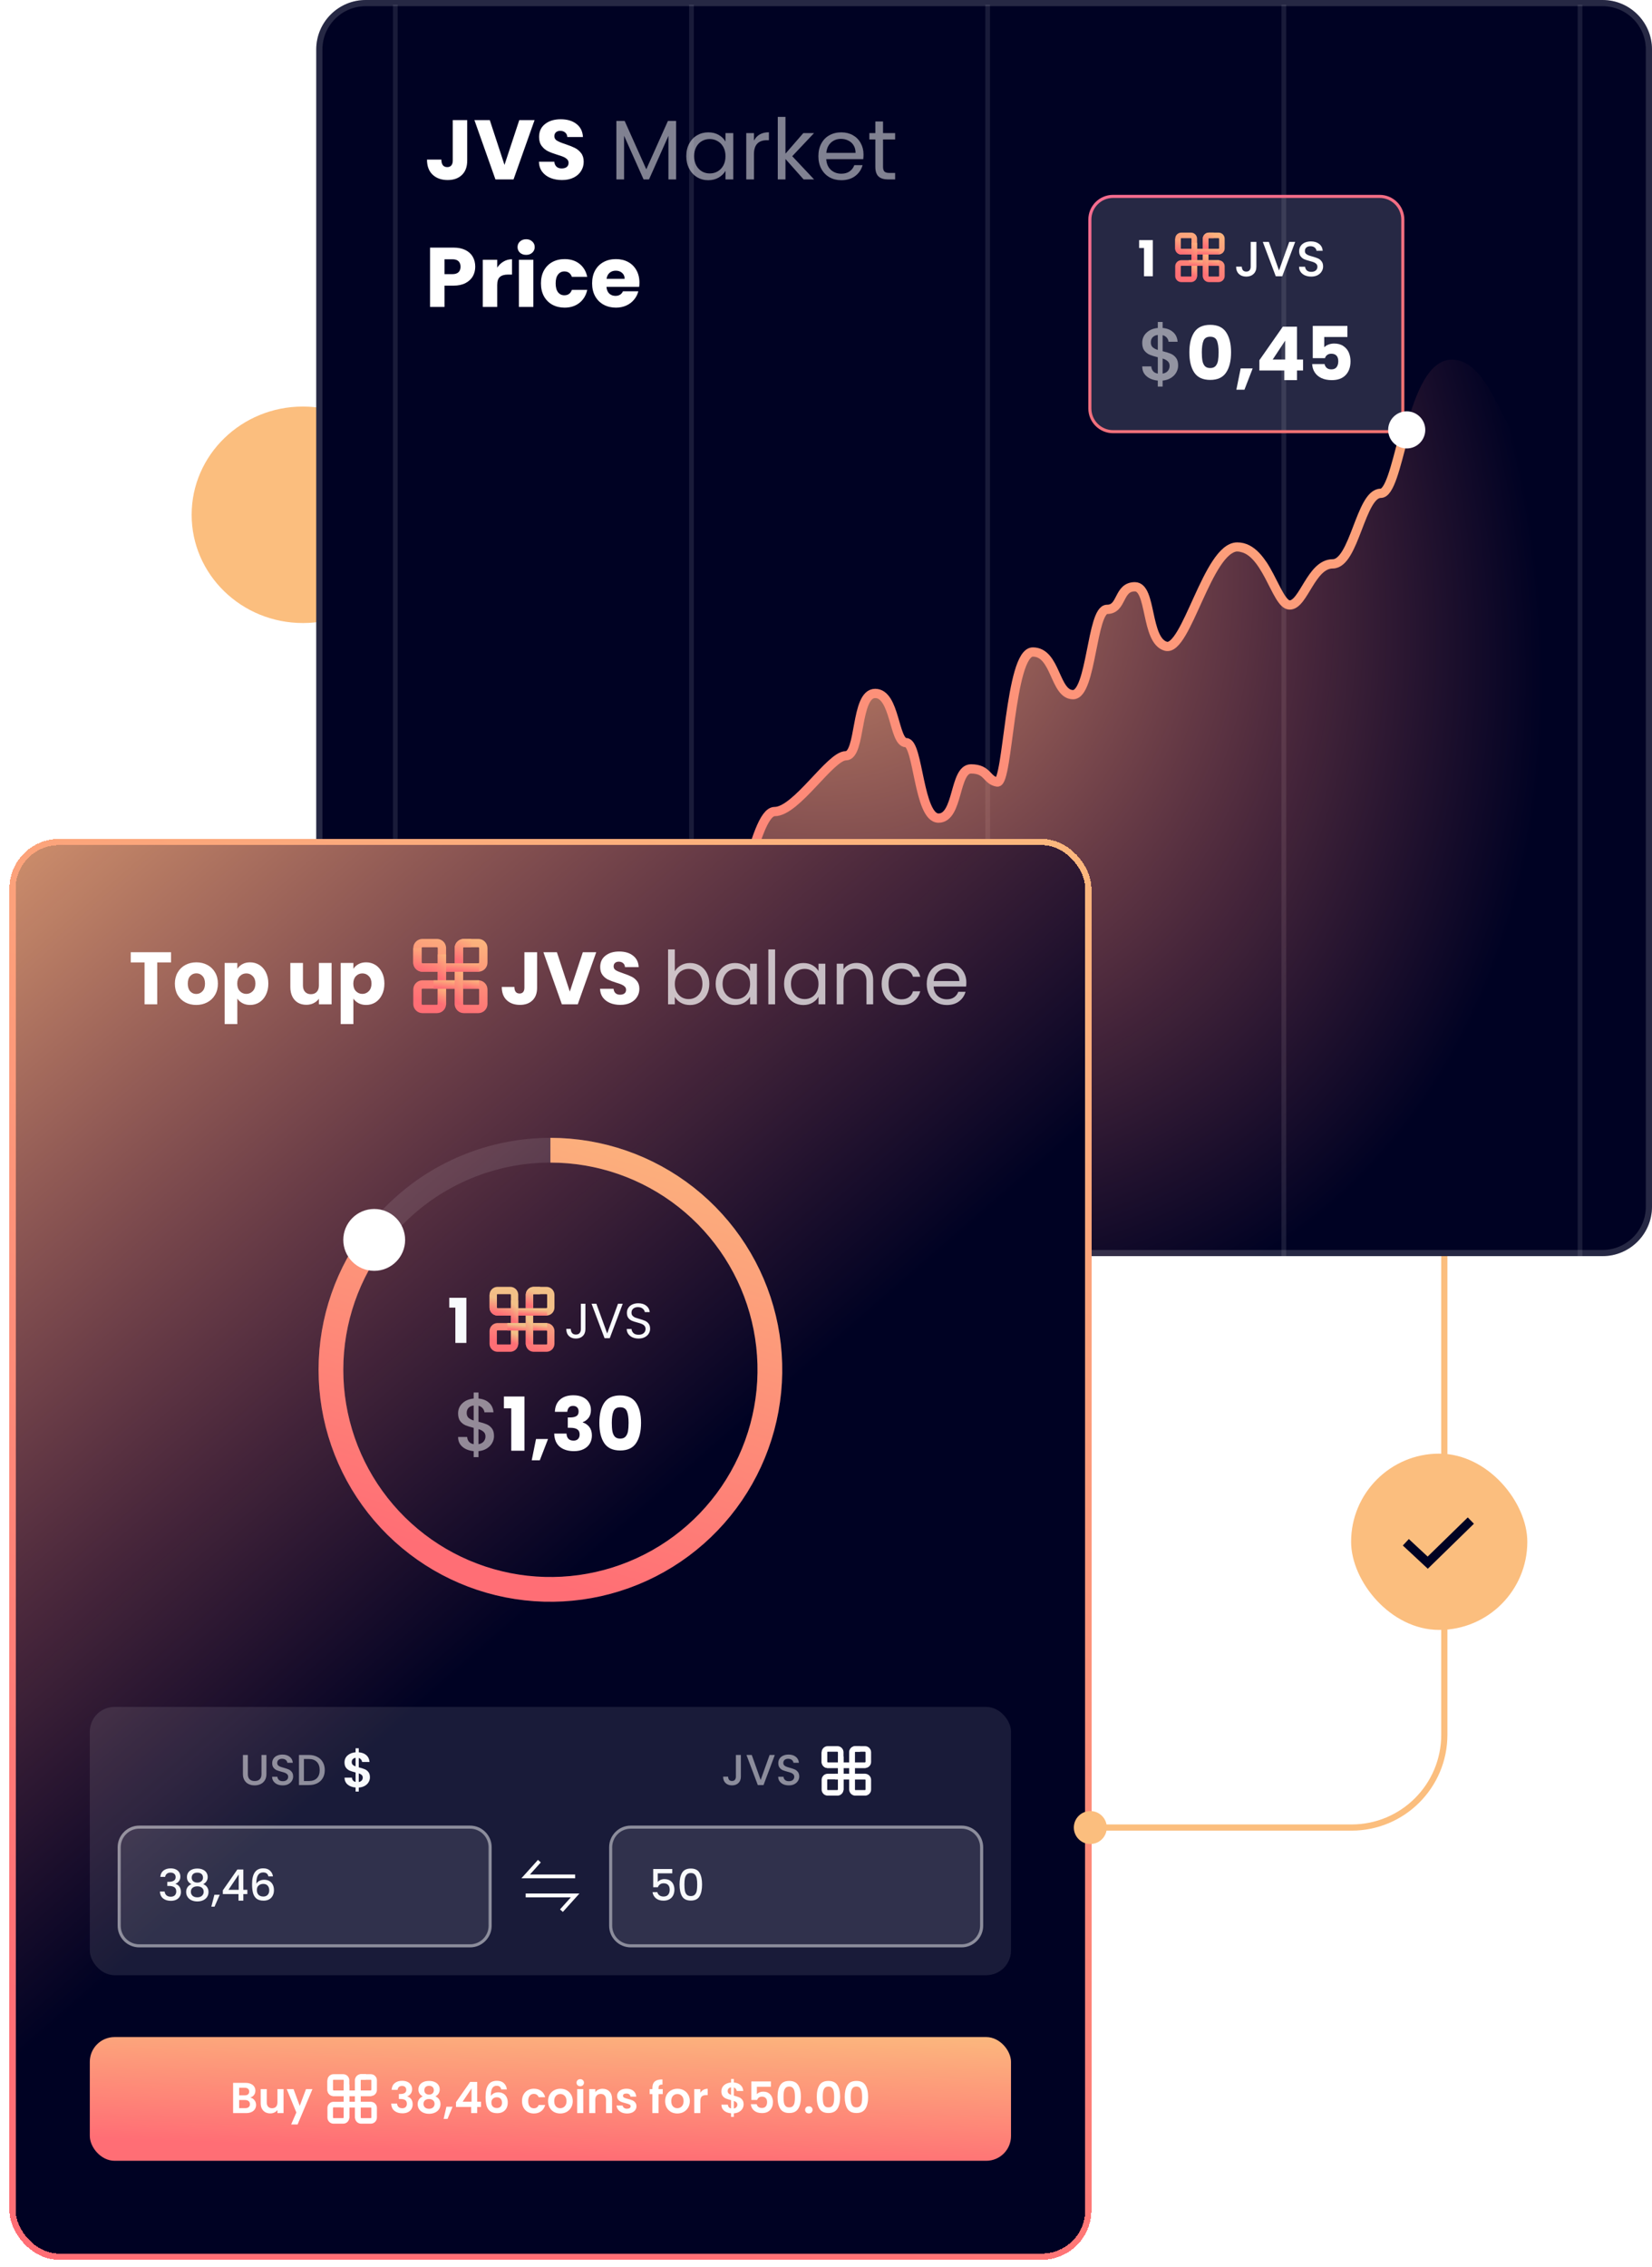 <svg width="350" height="480" viewBox="0 0 350 480" fill="none" xmlns="http://www.w3.org/2000/svg">
<ellipse cx="64.18" cy="109.012" rx="23.577" ry="22.922" fill="#FBBE7E"/>
<g clip-path="url(#clip0_1236_3626)">
<path d="M67 10.479C67 4.691 71.692 0 77.479 0H339.521C345.309 0 350 4.691 350 10.479V255.521C350 261.309 345.309 266 339.521 266H77.479C71.692 266 67 261.309 67 255.521V10.479Z" fill="#000223"/>
<g opacity="0.1">
<path d="M83.75 1L83.75 404" stroke="white"/>
<path d="M146.5 1L146.5 404" stroke="white"/>
<path d="M209.25 1L209.25 404" stroke="white"/>
<path d="M272 1L272 404" stroke="white"/>
<path d="M334.75 1L334.75 404" stroke="white"/>
</g>
<path d="M98.986 25.433V33.99C98.986 35.315 98.611 36.335 97.859 37.051C97.119 37.767 96.116 38.125 94.851 38.125C93.526 38.125 92.464 37.749 91.665 36.998C90.865 36.246 90.465 35.178 90.465 33.793H93.509C93.509 34.318 93.616 34.718 93.831 34.993C94.046 35.255 94.356 35.386 94.762 35.386C95.132 35.386 95.418 35.267 95.621 35.028C95.824 34.79 95.925 34.444 95.925 33.99V25.433H98.986ZM113.256 25.433L108.798 38H104.968L100.51 25.433H103.768L106.883 34.921L110.016 25.433H113.256ZM119.082 38.125C118.163 38.125 117.34 37.976 116.612 37.678C115.884 37.379 115.299 36.938 114.857 36.353C114.428 35.768 114.201 35.064 114.177 34.241H117.435C117.483 34.706 117.644 35.064 117.919 35.315C118.193 35.553 118.551 35.673 118.993 35.673C119.446 35.673 119.804 35.571 120.067 35.368C120.329 35.154 120.461 34.861 120.461 34.491C120.461 34.181 120.353 33.925 120.138 33.722C119.935 33.519 119.679 33.352 119.369 33.22C119.07 33.089 118.641 32.94 118.08 32.773C117.268 32.522 116.606 32.272 116.093 32.021C115.58 31.77 115.138 31.4 114.768 30.911C114.398 30.422 114.213 29.783 114.213 28.996C114.213 27.826 114.637 26.913 115.484 26.257C116.331 25.588 117.435 25.254 118.796 25.254C120.18 25.254 121.296 25.588 122.143 26.257C122.991 26.913 123.444 27.832 123.504 29.014H120.192C120.168 28.608 120.019 28.292 119.745 28.065C119.47 27.826 119.118 27.707 118.688 27.707C118.318 27.707 118.02 27.808 117.793 28.011C117.567 28.202 117.453 28.483 117.453 28.852C117.453 29.258 117.644 29.575 118.026 29.801C118.408 30.028 119.005 30.273 119.816 30.535C120.628 30.81 121.284 31.072 121.785 31.323C122.298 31.573 122.74 31.938 123.11 32.415C123.48 32.892 123.665 33.507 123.665 34.259C123.665 34.975 123.48 35.625 123.11 36.21C122.752 36.795 122.227 37.26 121.535 37.606C120.842 37.952 120.025 38.125 119.082 38.125ZM100.687 56.479C100.687 57.207 100.52 57.875 100.186 58.484C99.852 59.081 99.338 59.564 98.646 59.934C97.954 60.304 97.095 60.489 96.069 60.489H94.171V65H91.11V52.433H96.069C97.071 52.433 97.918 52.606 98.611 52.953C99.303 53.299 99.822 53.776 100.168 54.385C100.514 54.993 100.687 55.691 100.687 56.479ZM95.836 58.054C96.421 58.054 96.856 57.917 97.143 57.643C97.429 57.368 97.572 56.98 97.572 56.479C97.572 55.978 97.429 55.59 97.143 55.316C96.856 55.041 96.421 54.904 95.836 54.904H94.171V58.054H95.836ZM105.342 56.676C105.7 56.127 106.147 55.697 106.684 55.387C107.221 55.065 107.818 54.904 108.474 54.904V58.144H107.633C106.869 58.144 106.296 58.311 105.915 58.645C105.533 58.967 105.342 59.54 105.342 60.364V65H102.281V55.011H105.342V56.676ZM111.477 53.973C110.94 53.973 110.499 53.818 110.152 53.507C109.818 53.185 109.651 52.791 109.651 52.326C109.651 51.849 109.818 51.455 110.152 51.145C110.499 50.822 110.94 50.661 111.477 50.661C112.002 50.661 112.432 50.822 112.766 51.145C113.112 51.455 113.285 51.849 113.285 52.326C113.285 52.791 113.112 53.185 112.766 53.507C112.432 53.818 112.002 53.973 111.477 53.973ZM112.999 55.011V65H109.938V55.011H112.999ZM114.608 60.006C114.608 58.967 114.817 58.06 115.235 57.285C115.665 56.509 116.255 55.912 117.007 55.495C117.771 55.077 118.642 54.868 119.621 54.868C120.874 54.868 121.918 55.196 122.753 55.852C123.601 56.509 124.156 57.434 124.418 58.627H121.16C120.886 57.863 120.355 57.481 119.567 57.481C119.006 57.481 118.559 57.702 118.224 58.144C117.89 58.574 117.723 59.194 117.723 60.006C117.723 60.817 117.89 61.444 118.224 61.885C118.559 62.315 119.006 62.53 119.567 62.53C120.355 62.53 120.886 62.148 121.16 61.384H124.418C124.156 62.553 123.601 63.472 122.753 64.141C121.906 64.809 120.862 65.143 119.621 65.143C118.642 65.143 117.771 64.934 117.007 64.517C116.255 64.099 115.665 63.502 115.235 62.727C114.817 61.951 114.608 61.044 114.608 60.006ZM135.472 59.844C135.472 60.131 135.454 60.429 135.418 60.739H128.49C128.538 61.36 128.735 61.837 129.081 62.172C129.439 62.494 129.875 62.655 130.388 62.655C131.152 62.655 131.683 62.333 131.981 61.688H135.239C135.072 62.345 134.768 62.935 134.326 63.461C133.896 63.986 133.353 64.397 132.697 64.696C132.041 64.994 131.307 65.143 130.495 65.143C129.517 65.143 128.645 64.934 127.882 64.517C127.118 64.099 126.521 63.502 126.091 62.727C125.662 61.951 125.447 61.044 125.447 60.006C125.447 58.967 125.656 58.06 126.074 57.285C126.503 56.509 127.1 55.912 127.864 55.495C128.627 55.077 129.505 54.868 130.495 54.868C131.462 54.868 132.321 55.071 133.073 55.477C133.825 55.882 134.41 56.461 134.827 57.213C135.257 57.965 135.472 58.842 135.472 59.844ZM132.339 59.039C132.339 58.514 132.16 58.096 131.802 57.786C131.444 57.475 130.996 57.32 130.459 57.32C129.946 57.32 129.511 57.47 129.153 57.768C128.806 58.066 128.592 58.49 128.508 59.039H132.339Z" fill="white"/>
<path d="M143.246 25.612V38H141.617V28.763L137.5 38H136.354L132.219 28.745V38H130.59V25.612H132.344L136.927 35.852L141.509 25.612H143.246ZM145.4 33.059C145.4 32.057 145.603 31.18 146.009 30.428C146.414 29.664 146.969 29.073 147.673 28.656C148.389 28.238 149.183 28.029 150.054 28.029C150.913 28.029 151.659 28.214 152.292 28.584C152.924 28.954 153.396 29.419 153.706 29.98V28.19H155.353V38H153.706V36.174C153.384 36.747 152.9 37.224 152.256 37.606C151.624 37.976 150.884 38.161 150.036 38.161C149.165 38.161 148.377 37.946 147.673 37.517C146.969 37.087 146.414 36.484 146.009 35.709C145.603 34.933 145.4 34.05 145.4 33.059ZM153.706 33.077C153.706 32.337 153.557 31.693 153.258 31.144C152.96 30.595 152.554 30.177 152.041 29.891C151.54 29.592 150.985 29.443 150.376 29.443C149.768 29.443 149.213 29.586 148.712 29.873C148.21 30.159 147.811 30.577 147.512 31.126C147.214 31.675 147.065 32.319 147.065 33.059C147.065 33.811 147.214 34.468 147.512 35.028C147.811 35.577 148.21 36.001 148.712 36.299C149.213 36.586 149.768 36.729 150.376 36.729C150.985 36.729 151.54 36.586 152.041 36.299C152.554 36.001 152.96 35.577 153.258 35.028C153.557 34.468 153.706 33.817 153.706 33.077ZM159.735 29.783C160.021 29.222 160.427 28.787 160.952 28.477C161.489 28.166 162.14 28.011 162.903 28.011V29.694H162.474C160.648 29.694 159.735 30.684 159.735 32.665V38H158.106V28.19H159.735V29.783ZM170.262 38L166.413 33.668V38H164.784V24.753H166.413V32.54L170.19 28.19H172.463L167.845 33.077L172.481 38H170.262ZM182.947 32.719C182.947 33.029 182.929 33.358 182.893 33.704H175.053C175.112 34.67 175.441 35.428 176.037 35.977C176.646 36.514 177.38 36.783 178.239 36.783C178.943 36.783 179.528 36.622 179.994 36.299C180.471 35.965 180.805 35.524 180.996 34.975H182.75C182.488 35.917 181.963 36.687 181.175 37.284C180.387 37.869 179.409 38.161 178.239 38.161C177.308 38.161 176.473 37.952 175.733 37.535C175.005 37.117 174.432 36.526 174.015 35.762C173.597 34.987 173.388 34.092 173.388 33.077C173.388 32.063 173.591 31.174 173.997 30.41C174.402 29.646 174.969 29.061 175.697 28.656C176.437 28.238 177.284 28.029 178.239 28.029C179.17 28.029 179.994 28.232 180.71 28.638C181.426 29.043 181.975 29.604 182.356 30.32C182.75 31.024 182.947 31.824 182.947 32.719ZM181.264 32.379C181.264 31.758 181.127 31.227 180.853 30.786C180.578 30.332 180.202 29.992 179.725 29.765C179.26 29.527 178.74 29.407 178.168 29.407C177.344 29.407 176.64 29.67 176.055 30.195C175.482 30.72 175.154 31.448 175.071 32.379H181.264ZM187.084 29.533V35.315C187.084 35.792 187.186 36.132 187.389 36.335C187.592 36.526 187.944 36.622 188.445 36.622H189.644V38H188.176C187.269 38 186.589 37.791 186.136 37.373C185.682 36.956 185.455 36.27 185.455 35.315V29.533H184.184V28.19H185.455V25.72H187.084V28.19H189.644V29.533H187.084Z" fill="white" fill-opacity="0.5"/>
<path d="M230.903 46.499C230.903 43.787 233.102 41.588 235.815 41.588H292.293C295.006 41.588 297.205 43.787 297.205 46.499V91.411H235.815C233.102 91.411 230.903 89.212 230.903 86.499V46.499Z" fill="white" fill-opacity="0.15"/>
<path d="M230.903 46.499C230.903 43.787 233.102 41.588 235.815 41.588H292.293C295.006 41.588 297.205 43.787 297.205 46.499V91.411H235.815C233.102 91.411 230.903 89.212 230.903 86.499V46.499Z" stroke="url(#paint0_linear_1236_3626)" stroke-width="0.655"/>
<path d="M241.337 52.516V50.85H244.24V58.499H242.375V52.516H241.337Z" fill="white"/>
<path d="M258.169 53.892C258.207 53.892 258.244 53.891 258.281 53.888C258.943 53.831 259.462 53.276 259.462 52.599V50.554C259.462 49.839 258.883 49.26 258.169 49.26H256.123C255.447 49.26 254.892 49.779 254.834 50.441C254.831 50.478 254.83 50.516 254.83 50.554V51.712V52.712H253.616V50.554C253.616 50.516 253.615 50.478 253.612 50.441C253.554 49.779 252.999 49.26 252.323 49.26H250.277C249.563 49.26 248.984 49.839 248.984 50.554V52.599C248.984 53.276 249.503 53.831 250.165 53.888C250.202 53.891 250.239 53.892 250.277 53.892H252.436V55.106H250.277C250.239 55.106 250.202 55.108 250.165 55.111C249.503 55.168 248.984 55.723 248.984 56.4V58.445C248.984 59.159 249.563 59.739 250.277 59.739H252.323C252.999 59.739 253.554 59.219 253.612 58.558C253.615 58.521 253.616 58.483 253.616 58.445V56.287H254.83V58.445C254.83 58.483 254.831 58.521 254.834 58.558C254.892 59.219 255.447 59.739 256.123 59.739H258.169C258.883 59.739 259.462 59.159 259.462 58.445V56.4C259.462 55.723 258.943 55.168 258.281 55.111C258.244 55.108 258.207 55.106 258.169 55.106H256.01V53.892H258.169ZM256.01 51.712V50.554C256.01 50.492 256.061 50.441 256.123 50.441H258.169C258.231 50.441 258.281 50.492 258.281 50.554V52.599C258.281 52.661 258.231 52.712 258.169 52.712H256.01V51.712ZM250.277 52.712C250.215 52.712 250.165 52.661 250.165 52.599V50.554C250.165 50.492 250.215 50.441 250.277 50.441H252.323C252.385 50.441 252.436 50.492 252.436 50.554V52.712H250.277ZM252.436 58.445C252.436 58.507 252.385 58.558 252.323 58.558H250.277C250.215 58.558 250.165 58.507 250.165 58.445V56.4C250.165 56.337 250.215 56.287 250.277 56.287H252.436V58.445ZM258.169 56.287C258.231 56.287 258.281 56.337 258.281 56.4V58.445C258.281 58.507 258.231 58.558 258.169 58.558H256.123C256.061 58.558 256.01 58.507 256.01 58.445V56.287H258.169ZM254.83 55.106H253.616V53.892H254.83V55.106Z" fill="url(#paint1_linear_1236_3626)"/>
<path d="M253.616 56.287V58.445C253.616 58.483 253.615 58.521 253.611 58.558H252.323C252.385 58.558 252.435 58.507 252.435 58.445V56.287H253.616Z" fill="url(#paint2_linear_1236_3626)"/>
<path d="M253.617 51.444H252.436V55.106H253.617V51.444Z" fill="url(#paint3_linear_1236_3626)"/>
<path d="M256.123 58.558H254.834C254.831 58.521 254.829 58.483 254.829 58.445V53.892H256.01V58.445C256.01 58.507 256.061 58.558 256.123 58.558Z" fill="url(#paint4_linear_1236_3626)"/>
<path d="M258.282 52.599V53.887C258.245 53.891 258.207 53.892 258.169 53.892H253.617V52.711H258.169C258.231 52.711 258.282 52.661 258.282 52.599Z" fill="url(#paint5_linear_1236_3626)"/>
<path d="M258.281 55.111V56.4C258.281 56.337 258.231 56.287 258.169 56.287H256.01V55.106H258.169C258.207 55.106 258.244 55.108 258.281 55.111Z" fill="url(#paint6_linear_1236_3626)"/>
<path d="M254.83 55.106H251.85V56.287H254.83V55.106Z" fill="url(#paint7_linear_1236_3626)"/>
<path d="M257.146 49.26H256.123C255.447 49.26 254.891 49.779 254.834 50.441C254.831 50.478 254.829 50.516 254.829 50.554V51.712V52.712H256.01V51.712V50.554C256.01 50.492 256.061 50.441 256.123 50.441H257.146V49.26Z" fill="url(#paint8_linear_1236_3626)"/>
<path d="M250.165 52.599V50.559H248.984V52.598C248.984 53.275 249.503 53.83 250.165 53.887C250.202 53.891 250.239 53.892 250.277 53.892H252.436V52.711H250.277C250.215 52.712 250.165 52.661 250.165 52.599Z" fill="url(#paint9_linear_1236_3626)"/>
<path d="M266.184 51.217V56.467C266.184 57.116 265.985 57.63 265.587 58.007C265.196 58.384 264.679 58.573 264.036 58.573C263.394 58.573 262.873 58.384 262.475 58.007C262.084 57.63 261.888 57.116 261.888 56.467H263.093C263.1 56.788 263.18 57.043 263.334 57.231C263.495 57.42 263.729 57.514 264.036 57.514C264.344 57.514 264.578 57.42 264.738 57.231C264.899 57.036 264.979 56.781 264.979 56.467V51.217H266.184ZM274.404 51.217L271.669 58.499H270.286L267.541 51.217H268.819L270.978 57.273L273.147 51.217H274.404ZM277.803 58.573C277.314 58.573 276.874 58.489 276.483 58.321C276.092 58.147 275.784 57.902 275.561 57.588C275.337 57.273 275.225 56.907 275.225 56.487H276.504C276.532 56.802 276.654 57.06 276.87 57.263C277.094 57.465 277.405 57.567 277.803 57.567C278.215 57.567 278.537 57.469 278.767 57.273C278.998 57.071 279.113 56.812 279.113 56.498C279.113 56.253 279.04 56.054 278.893 55.901C278.753 55.747 278.575 55.628 278.358 55.544C278.149 55.461 277.855 55.37 277.478 55.272C277.003 55.146 276.615 55.02 276.315 54.895C276.022 54.762 275.77 54.559 275.561 54.287C275.351 54.014 275.246 53.651 275.246 53.197C275.246 52.778 275.351 52.411 275.561 52.097C275.77 51.782 276.064 51.541 276.441 51.374C276.818 51.206 277.255 51.122 277.751 51.122C278.456 51.122 279.033 51.3 279.48 51.657C279.934 52.006 280.185 52.488 280.234 53.103H278.914C278.893 52.837 278.767 52.61 278.537 52.422C278.306 52.233 278.002 52.139 277.625 52.139C277.283 52.139 277.003 52.226 276.787 52.401C276.57 52.575 276.462 52.827 276.462 53.155C276.462 53.379 276.528 53.564 276.661 53.711C276.801 53.85 276.975 53.962 277.185 54.046C277.394 54.13 277.681 54.221 278.044 54.318C278.526 54.451 278.917 54.584 279.218 54.717C279.525 54.849 279.784 55.055 279.993 55.335C280.21 55.607 280.318 55.974 280.318 56.435C280.318 56.805 280.217 57.155 280.014 57.483C279.818 57.811 279.529 58.077 279.144 58.279C278.767 58.475 278.32 58.573 277.803 58.573Z" fill="white"/>
<path d="M249.605 77.387C249.605 77.911 249.474 78.404 249.212 78.865C248.96 79.326 248.583 79.714 248.08 80.028C247.587 80.342 247.001 80.531 246.32 80.594V81.867H245.298V80.594C244.313 80.499 243.516 80.19 242.909 79.666C242.301 79.142 241.997 78.451 241.997 77.592H243.915C243.946 78 244.077 78.341 244.308 78.613C244.538 78.875 244.868 79.043 245.298 79.116V75.658C244.596 75.48 244.025 75.302 243.585 75.124C243.144 74.935 242.767 74.642 242.453 74.244C242.149 73.846 241.997 73.301 241.997 72.609C241.997 71.739 242.301 71.022 242.909 70.456C243.516 69.879 244.313 69.544 245.298 69.45V68.177H246.32V69.45C247.242 69.534 247.98 69.827 248.536 70.33C249.102 70.822 249.421 71.504 249.495 72.373H247.577C247.546 72.048 247.42 71.76 247.2 71.509C246.98 71.247 246.686 71.069 246.32 70.974V74.369C247.022 74.537 247.593 74.715 248.033 74.904C248.473 75.082 248.845 75.37 249.149 75.768C249.453 76.156 249.605 76.696 249.605 77.387ZM243.82 72.515C243.82 72.944 243.946 73.28 244.198 73.521C244.46 73.762 244.826 73.956 245.298 74.102V70.927C244.847 70.98 244.486 71.142 244.213 71.414C243.951 71.687 243.82 72.054 243.82 72.515ZM246.32 79.116C246.781 79.043 247.142 78.86 247.404 78.566C247.666 78.262 247.797 77.901 247.797 77.482C247.797 77.062 247.666 76.738 247.404 76.507C247.153 76.266 246.791 76.072 246.32 75.925V79.116Z" fill="white" fill-opacity="0.5"/>
<path d="M251.984 74.605C251.984 72.803 252.33 71.383 253.022 70.346C253.724 69.308 254.85 68.79 256.401 68.79C257.952 68.79 259.073 69.308 259.765 70.346C260.467 71.383 260.818 72.803 260.818 74.605C260.818 76.428 260.467 77.859 259.765 78.896C259.073 79.934 257.952 80.452 256.401 80.452C254.85 80.452 253.724 79.934 253.022 78.896C252.33 77.859 251.984 76.428 251.984 74.605ZM258.177 74.605C258.177 73.547 258.062 72.735 257.831 72.169C257.601 71.593 257.124 71.304 256.401 71.304C255.678 71.304 255.201 71.593 254.971 72.169C254.74 72.735 254.625 73.547 254.625 74.605C254.625 75.318 254.667 75.91 254.751 76.381C254.834 76.842 255.002 77.22 255.254 77.513C255.516 77.796 255.898 77.938 256.401 77.938C256.904 77.938 257.281 77.796 257.533 77.513C257.795 77.22 257.968 76.842 258.051 76.381C258.135 75.91 258.177 75.318 258.177 74.605ZM265.397 78.016L263.652 82.527H261.939L262.851 78.016H265.397ZM266.814 78.456V76.287L271.78 69.183H274.783V76.13H276.071V78.456H274.783V80.499H272.095V78.456H266.814ZM272.283 72.138L269.643 76.13H272.283V72.138ZM285.467 71.367H280.563V73.536C280.773 73.306 281.066 73.117 281.443 72.971C281.821 72.824 282.229 72.751 282.669 72.751C283.455 72.751 284.105 72.929 284.618 73.285C285.142 73.641 285.525 74.102 285.766 74.668C286.007 75.234 286.127 75.847 286.127 76.507C286.127 77.733 285.781 78.708 285.09 79.431C284.398 80.143 283.424 80.499 282.166 80.499C281.328 80.499 280.6 80.358 279.981 80.075C279.363 79.782 278.886 79.378 278.551 78.865C278.216 78.351 278.032 77.759 278.001 77.089H280.626C280.689 77.413 280.841 77.686 281.082 77.906C281.323 78.116 281.653 78.22 282.072 78.22C282.564 78.22 282.931 78.063 283.172 77.749C283.413 77.434 283.534 77.015 283.534 76.491C283.534 75.978 283.408 75.585 283.157 75.312C282.905 75.04 282.538 74.904 282.056 74.904C281.7 74.904 281.407 74.993 281.176 75.171C280.946 75.339 280.794 75.564 280.72 75.847H278.127V69.01H285.467V71.367Z" fill="white"/>
<path d="M58.987 198.95C56.367 198.95 57.349 194.087 54.074 193.74C51.926 193.512 52.314 200.157 51.264 204.856L40 278L356 273.898V51.005C339.971 50.458 327.867 93.115 323.288 93.389C318.708 93.662 316.091 76.162 307.586 76.162C297.76 76.162 296.777 104.468 292.519 104.468C288.261 104.468 286.951 119.404 282.366 119.404C277.78 119.404 276.186 127.842 273.238 127.842C270.29 127.842 269.97 118.545 267.35 118.545C264.73 118.545 268.994 116.884 262.443 116.884C255.892 116.884 253.95 126.536 252.629 129.041C250.667 132.764 249.689 136.592 247.068 136.592C244.448 136.592 244.129 124.287 240.526 124.287C236.923 124.287 237.821 129.041 234.546 129.041C231.27 129.041 231.27 147.104 227.34 147.104C223.41 147.104 223.737 138.073 218.824 138.073C213.911 138.073 213.583 165.951 211.291 165.604C208.998 165.256 209.326 162.825 205.723 162.825C202.12 162.825 203.102 173.246 198.844 173.246C194.586 173.246 194.586 157.267 191.966 157.267C189.346 157.267 189.673 146.846 185.415 146.846C181.158 146.846 182.468 160.046 179.192 160.046C175.917 160.046 168.711 171.856 164.126 171.856C159.54 171.856 156.592 197.908 152.662 197.908C148.732 197.908 148.404 204.856 142.836 204.856C137.268 204.856 139.233 219.445 133.665 219.445C128.097 219.445 128.424 211.108 124.167 211.456C119.909 211.803 117.616 196.172 113.685 195.824C109.755 195.477 111.065 198.95 107.462 198.95C103.859 198.95 103.859 193.74 100.256 193.74C96.654 193.74 97.636 201.382 94.361 201.382C91.085 201.382 90.43 204.856 86.5 204.856C82.57 204.856 82.897 192.351 79.622 192.351C76.346 192.351 78.639 197.908 74.381 197.908C70.123 197.908 70.451 179.151 67.175 179.151C63.9 179.151 61.607 198.95 58.987 198.95Z" fill="url(#paint10_radial_1236_3626)"/>
<path d="M47.851 209.37C49.767 209.251 50.714 207.32 51.264 204.854M356 51V273.898L40 278L51.264 204.854M51.264 204.854C52.314 200.155 51.926 193.511 54.074 193.738C57.349 194.086 56.367 198.949 58.987 198.949C61.607 198.949 63.9 179.149 67.175 179.149C70.451 179.149 70.123 197.907 74.381 197.907C78.639 197.907 76.346 192.349 79.622 192.349C82.897 192.349 82.57 204.854 86.5 204.854C90.43 204.854 91.085 201.381 94.361 201.381C97.636 201.381 96.654 193.738 100.256 193.738C103.859 193.738 103.859 198.949 107.462 198.949C111.065 198.949 109.755 195.475 113.685 195.823C117.616 196.17 119.909 211.802 124.167 211.454C128.424 211.107 128.097 219.444 133.665 219.444C139.233 219.444 137.268 204.854 142.836 204.854C148.404 204.854 148.732 197.907 152.662 197.907C156.592 197.907 159.54 171.854 164.126 171.854C168.711 171.854 175.917 160.043 179.192 160.043C182.468 160.043 181.158 146.843 185.415 146.843C189.673 146.843 189.346 157.264 191.966 157.264C194.586 157.264 194.586 173.243 198.844 173.243C203.102 173.243 202.12 162.822 205.723 162.822C209.326 162.822 208.998 165.254 211.291 165.601C213.583 165.949 213.911 138.07 218.824 138.07C223.737 138.07 223.41 147.101 227.34 147.101C231.27 147.101 231.27 129.038 234.546 129.038C237.821 129.038 236.838 124.255 240.441 124.255C244.044 124.255 242.663 135.63 246.992 136.85C251.321 138.07 255.901 115.869 262.116 115.838C268.331 115.807 270.29 128.112 273.238 128.112C276.186 128.112 277.78 119.401 282.366 119.401C286.951 119.401 288.261 104.464 292.519 104.464C294.394 104.464 295.633 98.979 297.272 92.838" stroke="url(#paint11_linear_1236_3626)" stroke-width="1.965"/>
<circle cx="298.032" cy="91.034" r="3.93" fill="white"/>
</g>
<path d="M67.655 10.479C67.655 5.053 72.053 0.655 77.479 0.655H339.521C344.947 0.655 349.345 5.053 349.345 10.479V255.521C349.345 260.947 344.947 265.345 339.521 265.345H77.479C72.053 265.345 67.655 260.947 67.655 255.521V10.479Z" stroke="white" stroke-opacity="0.15" stroke-width="1.31"/>
<g filter="url(#filter0_d_1236_3626)">
<rect x="2" y="177" width="229.223" height="300.87" rx="10.479" fill="#000223" shape-rendering="crispEdges"/>
<rect x="2" y="177" width="229.223" height="300.87" rx="10.479" fill="url(#paint12_linear_1236_3626)" shape-rendering="crispEdges"/>
<rect x="2.655" y="177.655" width="227.913" height="299.56" rx="9.824" stroke="url(#paint13_linear_1236_3626)" stroke-width="1.31" shape-rendering="crispEdges"/>
<path d="M36.235 200.994V203.147H33.311V212.028H30.624V203.147H27.7V200.994H36.235ZM41.576 212.154C40.717 212.154 39.942 211.97 39.25 211.604C38.569 211.237 38.029 210.713 37.631 210.032C37.243 209.351 37.049 208.554 37.049 207.643C37.049 206.741 37.248 205.95 37.647 205.269C38.045 204.578 38.59 204.048 39.281 203.682C39.973 203.315 40.748 203.131 41.608 203.131C42.467 203.131 43.242 203.315 43.934 203.682C44.626 204.048 45.17 204.578 45.569 205.269C45.967 205.95 46.166 206.741 46.166 207.643C46.166 208.544 45.962 209.34 45.553 210.032C45.155 210.713 44.605 211.237 43.903 211.604C43.211 211.97 42.435 212.154 41.576 212.154ZM41.576 209.827C42.09 209.827 42.525 209.639 42.881 209.262C43.248 208.884 43.431 208.345 43.431 207.643C43.431 206.941 43.253 206.401 42.897 206.024C42.551 205.646 42.121 205.458 41.608 205.458C41.084 205.458 40.649 205.646 40.303 206.024C39.957 206.39 39.784 206.93 39.784 207.643C39.784 208.345 39.952 208.884 40.287 209.262C40.633 209.639 41.063 209.827 41.576 209.827ZM50.28 204.499C50.542 204.09 50.903 203.76 51.364 203.509C51.825 203.257 52.365 203.131 52.983 203.131C53.706 203.131 54.361 203.315 54.948 203.682C55.535 204.048 55.996 204.572 56.331 205.253C56.677 205.935 56.85 206.726 56.85 207.627C56.85 208.528 56.677 209.324 56.331 210.016C55.996 210.697 55.535 211.226 54.948 211.604C54.361 211.97 53.706 212.154 52.983 212.154C52.375 212.154 51.836 212.028 51.364 211.776C50.903 211.525 50.542 211.2 50.28 210.802V216.209H47.592V203.257H50.28V204.499ZM54.115 207.627C54.115 206.956 53.926 206.432 53.549 206.055C53.182 205.667 52.727 205.473 52.182 205.473C51.647 205.473 51.191 205.667 50.814 206.055C50.447 206.443 50.264 206.972 50.264 207.643C50.264 208.313 50.447 208.842 50.814 209.23C51.191 209.618 51.647 209.812 52.182 209.812C52.716 209.812 53.172 209.618 53.549 209.23C53.926 208.832 54.115 208.298 54.115 207.627ZM70.251 203.257V212.028H67.564V210.833C67.291 211.221 66.919 211.535 66.448 211.776C65.987 212.007 65.473 212.122 64.907 212.122C64.237 212.122 63.645 211.976 63.131 211.682C62.618 211.378 62.22 210.943 61.937 210.378C61.654 209.812 61.512 209.146 61.512 208.381V203.257H64.184V208.02C64.184 208.607 64.336 209.062 64.64 209.387C64.944 209.712 65.353 209.875 65.866 209.875C66.39 209.875 66.804 209.712 67.108 209.387C67.412 209.062 67.564 208.607 67.564 208.02V203.257H70.251ZM74.87 204.499C75.132 204.09 75.493 203.76 75.954 203.509C76.416 203.257 76.955 203.131 77.573 203.131C78.296 203.131 78.951 203.315 79.538 203.682C80.125 204.048 80.586 204.572 80.921 205.253C81.267 205.935 81.44 206.726 81.44 207.627C81.44 208.528 81.267 209.324 80.921 210.016C80.586 210.697 80.125 211.226 79.538 211.604C78.951 211.97 78.296 212.154 77.573 212.154C76.966 212.154 76.426 212.028 75.954 211.776C75.493 211.525 75.132 211.2 74.87 210.802V216.209H72.182V203.257H74.87V204.499ZM78.705 207.627C78.705 206.956 78.517 206.432 78.139 206.055C77.773 205.667 77.317 205.473 76.772 205.473C76.237 205.473 75.782 205.667 75.404 206.055C75.038 206.443 74.854 206.972 74.854 207.643C74.854 208.313 75.038 208.842 75.404 209.23C75.782 209.618 76.237 209.812 76.772 209.812C77.306 209.812 77.762 209.618 78.139 209.23C78.517 208.832 78.705 208.298 78.705 207.627Z" fill="white"/>
<path d="M101.339 205.118C101.397 205.118 101.453 205.115 101.509 205.11C102.501 205.025 103.28 204.192 103.28 203.177V200.11C103.28 199.038 102.411 198.169 101.339 198.169H98.272C97.257 198.169 96.424 198.948 96.338 199.94C96.333 199.996 96.331 200.053 96.331 200.11V201.847V203.346H94.511V200.11C94.511 200.053 94.509 199.996 94.504 199.94C94.418 198.948 93.585 198.169 92.571 198.169H89.503C88.431 198.169 87.562 199.038 87.562 200.11V203.177C87.562 204.192 88.341 205.025 89.333 205.11C89.389 205.115 89.446 205.118 89.503 205.118H92.74V206.938H89.503C89.446 206.938 89.389 206.94 89.333 206.945C88.341 207.031 87.562 207.864 87.562 208.878V211.946C87.562 213.018 88.431 213.887 89.503 213.887H92.571C93.585 213.887 94.418 213.108 94.504 212.116C94.509 212.06 94.511 212.003 94.511 211.946V208.709H96.331V211.946C96.331 212.003 96.333 212.06 96.338 212.116C96.424 213.108 97.257 213.887 98.272 213.887H101.339C102.411 213.887 103.28 213.018 103.28 211.946V208.878C103.28 207.864 102.501 207.031 101.509 206.945C101.453 206.94 101.397 206.938 101.339 206.938H98.102V205.118H101.339ZM98.102 201.847V200.11C98.102 200.016 98.178 199.94 98.272 199.94H101.339C101.433 199.94 101.509 200.016 101.509 200.11V203.177C101.509 203.271 101.433 203.346 101.339 203.346H98.102V201.847ZM89.503 203.346C89.409 203.346 89.333 203.271 89.333 203.177V200.11C89.333 200.016 89.409 199.94 89.503 199.94H92.571C92.664 199.94 92.74 200.016 92.74 200.11V203.346H89.503ZM92.74 211.946C92.74 212.039 92.664 212.116 92.571 212.116H89.503C89.409 212.116 89.333 212.039 89.333 211.946V208.878C89.333 208.785 89.409 208.709 89.503 208.709H92.74V211.946ZM101.339 208.709C101.433 208.709 101.509 208.785 101.509 208.878V211.946C101.509 212.039 101.433 212.116 101.339 212.116H98.272C98.178 212.116 98.102 212.039 98.102 211.946V208.709H101.339ZM96.331 206.938H94.511V205.118H96.331V206.938Z" fill="url(#paint14_linear_1236_3626)"/>
<path d="M94.511 208.71V211.947C94.511 212.004 94.508 212.061 94.504 212.116H92.57C92.663 212.116 92.74 212.04 92.74 211.947V208.71H94.511Z" fill="url(#paint15_linear_1236_3626)"/>
<path d="M94.511 201.445H92.74V206.938H94.511V201.445Z" fill="url(#paint16_linear_1236_3626)"/>
<path d="M98.271 212.116H96.338C96.333 212.06 96.331 212.004 96.331 211.947V205.118H98.102V211.947C98.102 212.04 98.178 212.116 98.271 212.116Z" fill="url(#paint17_linear_1236_3626)"/>
<path d="M101.509 203.177V205.11C101.453 205.115 101.397 205.118 101.34 205.118H94.511V203.346H101.34C101.433 203.346 101.509 203.27 101.509 203.177Z" fill="url(#paint18_linear_1236_3626)"/>
<path d="M101.508 206.945V208.879C101.508 208.785 101.433 208.709 101.339 208.709H98.102V206.938H101.339C101.396 206.938 101.453 206.94 101.508 206.945Z" fill="url(#paint19_linear_1236_3626)"/>
<path d="M96.331 206.938H91.861V208.709H96.331V206.938Z" fill="url(#paint20_linear_1236_3626)"/>
<path d="M99.805 198.169H98.271C97.257 198.169 96.424 198.948 96.338 199.94C96.333 199.996 96.331 200.053 96.331 200.11V201.847V203.346H98.102V201.847V200.11C98.102 200.016 98.178 199.94 98.271 199.94H99.805V198.169Z" fill="url(#paint21_linear_1236_3626)"/>
<path d="M89.333 203.177V200.117H87.562V203.177C87.562 204.192 88.341 205.024 89.333 205.11C89.389 205.115 89.446 205.117 89.503 205.117H92.74V203.346H89.503C89.409 203.347 89.333 203.271 89.333 203.177Z" fill="url(#paint22_linear_1236_3626)"/>
<path d="M113.79 200.994V208.507C113.79 209.67 113.46 210.566 112.8 211.195C112.15 211.824 111.27 212.138 110.159 212.138C108.996 212.138 108.064 211.808 107.361 211.148C106.659 210.488 106.308 209.55 106.308 208.334H108.98C108.98 208.795 109.075 209.146 109.263 209.387C109.452 209.618 109.724 209.733 110.081 209.733C110.406 209.733 110.657 209.628 110.835 209.419C111.013 209.209 111.102 208.905 111.102 208.507V200.994H113.79ZM126.319 200.994L122.406 212.028H119.042L115.128 200.994H117.989L120.724 209.324L123.474 200.994H126.319ZM131.435 212.138C130.628 212.138 129.905 212.007 129.266 211.745C128.627 211.483 128.113 211.095 127.726 210.582C127.349 210.068 127.149 209.45 127.128 208.727H129.989C130.031 209.136 130.173 209.45 130.414 209.67C130.655 209.88 130.969 209.985 131.357 209.985C131.755 209.985 132.069 209.896 132.3 209.717C132.53 209.529 132.646 209.272 132.646 208.947C132.646 208.675 132.551 208.449 132.363 208.271C132.184 208.093 131.959 207.946 131.687 207.831C131.425 207.716 131.048 207.585 130.555 207.438C129.842 207.218 129.261 206.998 128.81 206.778C128.36 206.558 127.972 206.233 127.647 205.804C127.322 205.374 127.16 204.813 127.16 204.122C127.16 203.095 127.532 202.293 128.276 201.717C129.02 201.13 129.989 200.837 131.184 200.837C132.399 200.837 133.379 201.13 134.123 201.717C134.867 202.293 135.265 203.1 135.318 204.137H132.41C132.389 203.781 132.258 203.503 132.017 203.304C131.776 203.095 131.467 202.99 131.089 202.99C130.765 202.99 130.503 203.079 130.304 203.257C130.104 203.425 130.005 203.671 130.005 203.996C130.005 204.352 130.173 204.63 130.508 204.829C130.843 205.028 131.367 205.243 132.08 205.473C132.792 205.715 133.369 205.945 133.809 206.165C134.259 206.385 134.647 206.705 134.972 207.124C135.297 207.543 135.459 208.083 135.459 208.743C135.459 209.372 135.297 209.943 134.972 210.456C134.657 210.97 134.196 211.378 133.589 211.682C132.981 211.986 132.263 212.138 131.435 212.138Z" fill="white"/>
<path d="M142.97 205.018C143.263 204.504 143.693 204.085 144.259 203.76C144.824 203.435 145.469 203.273 146.192 203.273C146.967 203.273 147.664 203.456 148.282 203.823C148.901 204.19 149.388 204.709 149.744 205.379C150.101 206.039 150.279 206.81 150.279 207.69C150.279 208.559 150.101 209.335 149.744 210.016C149.388 210.697 148.895 211.226 148.267 211.604C147.649 211.981 146.957 212.169 146.192 212.169C145.448 212.169 144.793 212.007 144.227 211.682C143.672 211.357 143.253 210.943 142.97 210.44V212.028H141.539V200.397H142.97V205.018ZM148.817 207.69C148.817 207.04 148.686 206.474 148.424 205.992C148.162 205.51 147.806 205.143 147.355 204.892C146.915 204.64 146.428 204.515 145.893 204.515C145.369 204.515 144.882 204.646 144.432 204.908C143.991 205.159 143.635 205.531 143.363 206.024C143.101 206.506 142.97 207.066 142.97 207.705C142.97 208.355 143.101 208.926 143.363 209.419C143.635 209.901 143.991 210.273 144.432 210.535C144.882 210.786 145.369 210.912 145.893 210.912C146.428 210.912 146.915 210.786 147.355 210.535C147.806 210.273 148.162 209.901 148.424 209.419C148.686 208.926 148.817 208.35 148.817 207.69ZM151.627 207.69C151.627 206.81 151.805 206.039 152.161 205.379C152.518 204.709 153.005 204.19 153.623 203.823C154.252 203.456 154.949 203.273 155.714 203.273C156.468 203.273 157.123 203.435 157.678 203.76C158.234 204.085 158.648 204.494 158.92 204.986V203.414H160.366V212.028H158.92V210.425C158.637 210.928 158.213 211.347 157.647 211.682C157.092 212.007 156.442 212.169 155.698 212.169C154.933 212.169 154.241 211.981 153.623 211.604C153.005 211.226 152.518 210.697 152.161 210.016C151.805 209.335 151.627 208.559 151.627 207.69ZM158.92 207.705C158.92 207.056 158.789 206.49 158.527 206.008C158.265 205.526 157.909 205.159 157.458 204.908C157.018 204.646 156.531 204.515 155.997 204.515C155.462 204.515 154.975 204.64 154.535 204.892C154.095 205.143 153.744 205.51 153.482 205.992C153.22 206.474 153.089 207.04 153.089 207.69C153.089 208.35 153.22 208.926 153.482 209.419C153.744 209.901 154.095 210.273 154.535 210.535C154.975 210.786 155.462 210.912 155.997 210.912C156.531 210.912 157.018 210.786 157.458 210.535C157.909 210.273 158.265 209.901 158.527 209.419C158.789 208.926 158.92 208.355 158.92 207.705ZM164.214 200.397V212.028H162.783V200.397H164.214ZM166.117 207.69C166.117 206.81 166.295 206.039 166.652 205.379C167.008 204.709 167.495 204.19 168.113 203.823C168.742 203.456 169.439 203.273 170.204 203.273C170.958 203.273 171.613 203.435 172.169 203.76C172.724 204.085 173.138 204.494 173.41 204.986V203.414H174.856V212.028H173.41V210.425C173.127 210.928 172.703 211.347 172.137 211.682C171.582 212.007 170.932 212.169 170.188 212.169C169.423 212.169 168.732 211.981 168.113 211.604C167.495 211.226 167.008 210.697 166.652 210.016C166.295 209.335 166.117 208.559 166.117 207.69ZM173.41 207.705C173.41 207.056 173.279 206.49 173.017 206.008C172.755 205.526 172.399 205.159 171.949 204.908C171.508 204.646 171.021 204.515 170.487 204.515C169.952 204.515 169.465 204.64 169.025 204.892C168.585 205.143 168.234 205.51 167.972 205.992C167.71 206.474 167.579 207.04 167.579 207.69C167.579 208.35 167.71 208.926 167.972 209.419C168.234 209.901 168.585 210.273 169.025 210.535C169.465 210.786 169.952 210.912 170.487 210.912C171.021 210.912 171.508 210.786 171.949 210.535C172.399 210.273 172.755 209.901 173.017 209.419C173.279 208.926 173.41 208.355 173.41 207.705ZM181.47 203.257C182.518 203.257 183.367 203.577 184.017 204.216C184.666 204.845 184.991 205.756 184.991 206.951V212.028H183.577V207.155C183.577 206.296 183.362 205.641 182.932 205.191C182.502 204.73 181.916 204.499 181.172 204.499C180.417 204.499 179.815 204.735 179.364 205.206C178.924 205.678 178.704 206.364 178.704 207.265V212.028H177.274V203.414H178.704V204.64C178.987 204.2 179.369 203.86 179.851 203.619C180.344 203.378 180.883 203.257 181.47 203.257ZM186.793 207.705C186.793 206.815 186.971 206.039 187.328 205.379C187.684 204.709 188.176 204.19 188.805 203.823C189.444 203.456 190.173 203.273 190.99 203.273C192.048 203.273 192.918 203.53 193.599 204.043C194.291 204.557 194.747 205.269 194.967 206.181H193.426C193.28 205.657 192.991 205.243 192.562 204.939C192.143 204.635 191.619 204.483 190.99 204.483C190.173 204.483 189.512 204.766 189.009 205.332C188.506 205.887 188.255 206.679 188.255 207.705C188.255 208.743 188.506 209.544 189.009 210.11C189.512 210.676 190.173 210.959 190.99 210.959C191.619 210.959 192.143 210.812 192.562 210.519C192.981 210.226 193.269 209.806 193.426 209.262H194.967C194.736 210.142 194.275 210.849 193.583 211.384C192.892 211.907 192.027 212.169 190.99 212.169C190.173 212.169 189.444 211.986 188.805 211.619C188.176 211.253 187.684 210.734 187.328 210.063C186.971 209.393 186.793 208.607 186.793 207.705ZM204.734 207.391C204.734 207.664 204.719 207.952 204.687 208.256H197.803C197.855 209.104 198.143 209.77 198.667 210.252C199.201 210.723 199.846 210.959 200.6 210.959C201.219 210.959 201.732 210.818 202.141 210.535C202.56 210.241 202.853 209.854 203.021 209.372H204.561C204.331 210.199 203.87 210.875 203.178 211.399C202.487 211.913 201.627 212.169 200.6 212.169C199.783 212.169 199.05 211.986 198.4 211.619C197.761 211.253 197.258 210.734 196.891 210.063C196.524 209.382 196.341 208.596 196.341 207.705C196.341 206.815 196.519 206.034 196.875 205.363C197.231 204.693 197.729 204.179 198.368 203.823C199.018 203.456 199.762 203.273 200.6 203.273C201.418 203.273 202.141 203.451 202.769 203.807C203.398 204.164 203.88 204.656 204.216 205.285C204.561 205.903 204.734 206.605 204.734 207.391ZM203.257 207.092C203.257 206.548 203.136 206.081 202.895 205.694C202.654 205.295 202.324 204.997 201.905 204.798C201.496 204.588 201.04 204.483 200.537 204.483C199.814 204.483 199.196 204.714 198.683 205.175C198.18 205.636 197.892 206.275 197.818 207.092H203.257Z" fill="white" fill-opacity="0.7"/>
<path d="M116.611 242.915C122.718 242.915 128.764 244.118 134.406 246.455C140.047 248.791 145.174 252.216 149.491 256.534C153.809 260.852 157.234 265.978 159.571 271.62C161.908 277.261 163.111 283.308 163.111 289.414C163.111 295.521 161.908 301.567 159.571 307.209C157.234 312.851 153.809 317.977 149.491 322.295C145.174 326.612 140.047 330.038 134.406 332.374C128.764 334.711 122.718 335.914 116.611 335.914C110.505 335.914 104.458 334.711 98.817 332.374C93.175 330.037 88.049 326.612 83.731 322.294C79.413 317.977 75.988 312.851 73.651 307.209C71.315 301.567 70.112 295.521 70.112 289.414C70.112 283.308 71.315 277.261 73.651 271.62C75.988 265.978 79.413 260.852 83.731 256.534C88.049 252.216 93.175 248.791 98.817 246.455C104.458 244.118 110.505 242.915 116.611 242.915L116.611 242.915Z" stroke="white" stroke-opacity="0.1" stroke-width="5.239"/>
<path d="M116.611 242.915C127.052 242.915 137.189 246.429 145.39 252.891C153.591 259.353 159.379 268.387 161.821 278.538C164.263 288.689 163.218 299.367 158.853 308.852C154.489 318.337 147.059 326.077 137.761 330.826C128.462 335.575 117.836 337.056 107.593 335.031C97.351 333.006 88.088 327.593 81.296 319.663C74.504 311.734 70.578 301.749 70.151 291.317C69.724 280.884 72.82 270.612 78.941 262.154" stroke="url(#paint23_linear_1236_3626)" stroke-width="5.239"/>
<circle cx="79.281" cy="261.908" r="6.549" fill="white"/>
<path d="M95.179 276.245V274.163H98.807V283.724H96.475V276.245H95.179Z" fill="#F8FAFC"/>
<path d="M115.772 277.928C115.822 277.928 115.872 277.926 115.92 277.921C116.789 277.846 117.47 277.118 117.47 276.23V273.546C117.47 272.608 116.71 271.848 115.772 271.848H113.088C112.2 271.848 111.471 272.529 111.396 273.398C111.392 273.446 111.39 273.496 111.39 273.546V275.066V276.378H109.798V273.546C109.798 273.496 109.795 273.446 109.791 273.398C109.716 272.529 108.987 271.848 108.1 271.848H105.415C104.477 271.848 103.717 272.608 103.717 273.546V276.23C103.717 277.118 104.399 277.846 105.267 277.921C105.316 277.926 105.365 277.928 105.415 277.928H108.248V279.52H105.415C105.365 279.52 105.316 279.523 105.267 279.527C104.399 279.602 103.717 280.331 103.717 281.218V283.903C103.717 284.841 104.477 285.601 105.415 285.601H108.1C108.987 285.601 109.716 284.919 109.791 284.051C109.795 284.002 109.798 283.953 109.798 283.903V281.07H111.39V283.903C111.39 283.953 111.392 284.002 111.396 284.051C111.471 284.919 112.2 285.601 113.088 285.601H115.772C116.71 285.601 117.47 284.841 117.47 283.903V281.218C117.47 280.331 116.789 279.602 115.92 279.527C115.872 279.523 115.822 279.52 115.772 279.52H112.94V277.928H115.772ZM112.94 275.066V273.546C112.94 273.464 113.007 273.398 113.088 273.398H115.772C115.854 273.398 115.92 273.464 115.92 273.546V276.23C115.92 276.312 115.854 276.378 115.772 276.378H112.94V275.066ZM105.415 276.378C105.333 276.378 105.267 276.312 105.267 276.23V273.546C105.267 273.464 105.333 273.398 105.415 273.398H108.1C108.181 273.398 108.248 273.464 108.248 273.546V276.378H105.415ZM108.248 283.903C108.248 283.984 108.181 284.051 108.1 284.051H105.415C105.333 284.051 105.267 283.984 105.267 283.903V281.218C105.267 281.137 105.333 281.07 105.415 281.07H108.248V283.903ZM115.772 281.07C115.854 281.07 115.92 281.137 115.92 281.218V283.903C115.92 283.984 115.854 284.051 115.772 284.051H113.088C113.007 284.051 112.94 283.984 112.94 283.903V281.07H115.772ZM111.39 279.52H109.798V277.928H111.39V279.52Z" fill="url(#paint24_linear_1236_3626)"/>
<path d="M109.798 281.07V283.903C109.798 283.953 109.796 284.002 109.791 284.051H108.1C108.181 284.051 108.248 283.984 108.248 283.903V281.07H109.798Z" fill="url(#paint25_linear_1236_3626)"/>
<path d="M109.798 274.714H108.248V279.52H109.798V274.714Z" fill="url(#paint26_linear_1236_3626)"/>
<path d="M113.088 284.051H111.397C111.392 284.002 111.39 283.952 111.39 283.902V277.927H112.94V283.902C112.94 283.984 113.007 284.051 113.088 284.051Z" fill="url(#paint27_linear_1236_3626)"/>
<path d="M115.92 276.229V277.921C115.872 277.925 115.822 277.928 115.772 277.928H109.797V276.378H115.772C115.854 276.378 115.92 276.311 115.92 276.229Z" fill="url(#paint28_linear_1236_3626)"/>
<path d="M115.92 279.527V281.218C115.92 281.136 115.854 281.07 115.772 281.07H112.94V279.52H115.772C115.822 279.52 115.872 279.522 115.92 279.527Z" fill="url(#paint29_linear_1236_3626)"/>
<path d="M111.39 279.52H107.479V281.07H111.39V279.52Z" fill="url(#paint30_linear_1236_3626)"/>
<path d="M114.43 271.848H113.088C112.2 271.848 111.472 272.529 111.397 273.398C111.392 273.446 111.39 273.496 111.39 273.546V275.066V276.378H112.94V275.066V273.546C112.94 273.464 113.007 273.398 113.088 273.398H114.43V271.848Z" fill="url(#paint31_linear_1236_3626)"/>
<path d="M105.267 276.23V273.552H103.717V276.229C103.717 277.117 104.399 277.846 105.267 277.921C105.316 277.925 105.365 277.927 105.415 277.927H108.248V276.377H105.415C105.334 276.378 105.267 276.311 105.267 276.23Z" fill="url(#paint32_linear_1236_3626)"/>
<path d="M124.026 275.421V280.817C124.026 281.418 123.841 281.9 123.471 282.263C123.1 282.62 122.611 282.798 122.004 282.798C121.389 282.798 120.896 282.616 120.526 282.253C120.156 281.883 119.971 281.38 119.971 280.744H120.924C120.931 281.1 121.022 281.39 121.197 281.614C121.378 281.837 121.647 281.949 122.004 281.949C122.36 281.949 122.625 281.844 122.8 281.635C122.975 281.418 123.062 281.146 123.062 280.817V275.421H124.026ZM131.94 275.421L129.184 282.724H128.084L125.328 275.421H126.345L128.639 281.718L130.934 275.421H131.94ZM135.302 282.798C134.82 282.798 134.386 282.714 134.002 282.546C133.625 282.372 133.328 282.134 133.112 281.834C132.895 281.526 132.783 281.174 132.776 280.775H133.793C133.828 281.118 133.967 281.408 134.212 281.645C134.463 281.876 134.827 281.991 135.302 281.991C135.756 281.991 136.112 281.879 136.37 281.656C136.636 281.425 136.769 281.132 136.769 280.775C136.769 280.496 136.692 280.269 136.538 280.094C136.384 279.92 136.192 279.787 135.962 279.696C135.731 279.605 135.42 279.507 135.029 279.403C134.547 279.277 134.159 279.151 133.866 279.025C133.58 278.9 133.332 278.704 133.122 278.439C132.919 278.166 132.818 277.803 132.818 277.349C132.818 276.951 132.919 276.598 133.122 276.29C133.325 275.983 133.608 275.746 133.971 275.578C134.341 275.41 134.764 275.326 135.239 275.326C135.923 275.326 136.482 275.498 136.915 275.84C137.355 276.182 137.603 276.636 137.659 277.202H136.611C136.577 276.923 136.43 276.678 136.171 276.469C135.913 276.252 135.571 276.144 135.144 276.144C134.746 276.144 134.421 276.248 134.17 276.458C133.918 276.661 133.793 276.947 133.793 277.317C133.793 277.583 133.866 277.799 134.013 277.967C134.166 278.135 134.352 278.264 134.568 278.355C134.792 278.439 135.103 278.536 135.501 278.648C135.983 278.781 136.37 278.914 136.664 279.046C136.957 279.172 137.209 279.371 137.418 279.644C137.628 279.909 137.733 280.272 137.733 280.733C137.733 281.09 137.638 281.425 137.45 281.739C137.261 282.054 136.982 282.309 136.611 282.504C136.241 282.7 135.805 282.798 135.302 282.798Z" fill="#F8FAFC"/>
<path d="M104.662 303.436C104.662 303.96 104.531 304.452 104.269 304.914C104.018 305.375 103.64 305.762 103.137 306.077C102.645 306.391 102.058 306.58 101.377 306.643V307.916H100.355V306.643C99.37 306.548 98.574 306.239 97.966 305.715C97.358 305.191 97.054 304.5 97.054 303.64H98.972C99.004 304.049 99.134 304.39 99.365 304.662C99.596 304.924 99.926 305.092 100.355 305.165V301.707C99.653 301.529 99.082 301.351 98.642 301.173C98.202 300.984 97.825 300.691 97.51 300.292C97.206 299.894 97.054 299.349 97.054 298.658C97.054 297.788 97.358 297.07 97.966 296.504C98.574 295.928 99.37 295.593 100.355 295.498V294.225H101.377V295.498C102.299 295.582 103.038 295.876 103.593 296.379C104.159 296.871 104.479 297.552 104.552 298.422H102.634C102.603 298.097 102.477 297.809 102.257 297.557C102.037 297.295 101.744 297.117 101.377 297.023V300.418C102.079 300.586 102.65 300.764 103.09 300.953C103.53 301.131 103.902 301.419 104.206 301.817C104.51 302.205 104.662 302.744 104.662 303.436ZM98.878 298.563C98.878 298.993 99.004 299.328 99.255 299.569C99.517 299.81 99.884 300.004 100.355 300.151V296.976C99.905 297.028 99.543 297.191 99.271 297.463C99.009 297.736 98.878 298.102 98.878 298.563ZM101.377 305.165C101.838 305.092 102.199 304.908 102.461 304.615C102.723 304.311 102.854 303.949 102.854 303.53C102.854 303.111 102.723 302.786 102.461 302.556C102.21 302.315 101.848 302.121 101.377 301.974V305.165Z" fill="white" fill-opacity="0.5"/>
<path d="M106.759 297.573V295.074H111.113V306.548H108.315V297.573H106.759ZM116.111 304.065L114.366 308.576H112.653L113.564 304.065H116.111ZM117.558 298.312C117.6 297.191 117.967 296.326 118.659 295.718C119.35 295.111 120.288 294.807 121.472 294.807C122.258 294.807 122.929 294.943 123.484 295.215C124.05 295.488 124.474 295.86 124.757 296.331C125.051 296.803 125.197 297.332 125.197 297.919C125.197 298.611 125.024 299.176 124.679 299.617C124.333 300.046 123.929 300.34 123.468 300.497V300.56C124.066 300.759 124.537 301.089 124.883 301.55C125.229 302.011 125.402 302.603 125.402 303.326C125.402 303.976 125.25 304.552 124.946 305.055C124.652 305.547 124.218 305.935 123.641 306.218C123.075 306.501 122.4 306.643 121.614 306.643C120.356 306.643 119.35 306.333 118.596 305.715C117.852 305.097 117.459 304.164 117.417 302.917H120.026C120.037 303.378 120.168 303.745 120.419 304.018C120.671 304.28 121.037 304.411 121.519 304.411C121.928 304.411 122.242 304.295 122.462 304.065C122.693 303.824 122.808 303.509 122.808 303.122C122.808 302.619 122.646 302.257 122.321 302.037C122.007 301.807 121.498 301.691 120.796 301.691H120.293V299.506H120.796C121.331 299.506 121.76 299.417 122.085 299.239C122.42 299.051 122.588 298.721 122.588 298.249C122.588 297.872 122.483 297.578 122.274 297.369C122.064 297.159 121.776 297.054 121.409 297.054C121.011 297.054 120.712 297.175 120.513 297.416C120.325 297.657 120.215 297.956 120.183 298.312H117.558ZM126.981 300.654C126.981 298.852 127.327 297.432 128.018 296.394C128.72 295.357 129.847 294.838 131.398 294.838C132.949 294.838 134.07 295.357 134.761 296.394C135.463 297.432 135.814 298.852 135.814 300.654C135.814 302.477 135.463 303.908 134.761 304.945C134.07 305.982 132.949 306.501 131.398 306.501C129.847 306.501 128.72 305.982 128.018 304.945C127.327 303.908 126.981 302.477 126.981 300.654ZM133.174 300.654C133.174 299.596 133.059 298.783 132.828 298.218C132.597 297.641 132.121 297.353 131.398 297.353C130.675 297.353 130.198 297.641 129.967 298.218C129.737 298.783 129.622 299.596 129.622 300.654C129.622 301.366 129.663 301.959 129.747 302.43C129.831 302.891 129.999 303.268 130.25 303.562C130.512 303.845 130.895 303.986 131.398 303.986C131.901 303.986 132.278 303.845 132.529 303.562C132.791 303.268 132.964 302.891 133.048 302.43C133.132 301.959 133.174 301.366 133.174 300.654Z" fill="white"/>
<rect x="19.028" y="360.801" width="195.167" height="56.817" rx="5.239" fill="white" fill-opacity="0.1"/>
<path d="M52.512 370.978V375.039C52.512 375.522 52.637 375.886 52.888 376.131C53.145 376.375 53.499 376.497 53.951 376.497C54.41 376.497 54.764 376.375 55.015 376.131C55.272 375.886 55.4 375.522 55.4 375.039V370.978H56.445V375.021C56.445 375.541 56.332 375.981 56.106 376.341C55.88 376.702 55.577 376.971 55.198 377.148C54.819 377.326 54.401 377.414 53.942 377.414C53.484 377.414 53.065 377.326 52.686 377.148C52.313 376.971 52.017 376.702 51.797 376.341C51.577 375.981 51.467 375.541 51.467 375.021V370.978H52.512ZM59.906 377.414C59.478 377.414 59.093 377.341 58.751 377.194C58.408 377.041 58.139 376.827 57.944 376.552C57.748 376.277 57.65 375.956 57.65 375.59H58.769C58.793 375.865 58.9 376.091 59.09 376.268C59.285 376.445 59.557 376.534 59.906 376.534C60.267 376.534 60.548 376.448 60.749 376.277C60.951 376.1 61.052 375.874 61.052 375.599C61.052 375.385 60.988 375.211 60.859 375.076C60.737 374.942 60.581 374.838 60.392 374.764C60.209 374.691 59.952 374.612 59.622 374.526C59.206 374.416 58.867 374.306 58.604 374.196C58.347 374.08 58.127 373.902 57.944 373.664C57.76 373.426 57.669 373.108 57.669 372.711C57.669 372.344 57.76 372.023 57.944 371.748C58.127 371.473 58.384 371.262 58.714 371.115C59.044 370.968 59.426 370.895 59.86 370.895C60.477 370.895 60.982 371.051 61.373 371.363C61.77 371.668 61.99 372.09 62.033 372.628H60.878C60.859 372.396 60.749 372.197 60.548 372.032C60.346 371.867 60.08 371.784 59.75 371.784C59.45 371.784 59.206 371.861 59.017 372.014C58.827 372.166 58.732 372.387 58.732 372.674C58.732 372.869 58.79 373.031 58.907 373.16C59.029 373.282 59.182 373.38 59.365 373.453C59.548 373.527 59.799 373.606 60.117 373.692C60.539 373.808 60.881 373.924 61.144 374.04C61.413 374.156 61.639 374.336 61.822 374.581C62.012 374.819 62.106 375.14 62.106 375.544C62.106 375.868 62.018 376.173 61.841 376.461C61.669 376.748 61.416 376.98 61.08 377.157C60.749 377.329 60.358 377.414 59.906 377.414ZM65.421 370.978C66.1 370.978 66.693 371.109 67.2 371.372C67.713 371.629 68.108 372.001 68.383 372.49C68.664 372.973 68.805 373.539 68.805 374.187C68.805 374.835 68.664 375.397 68.383 375.874C68.108 376.351 67.713 376.717 67.2 376.974C66.693 377.225 66.1 377.35 65.421 377.35H63.34V370.978H65.421ZM65.421 376.497C66.167 376.497 66.738 376.296 67.136 375.892C67.533 375.489 67.732 374.92 67.732 374.187C67.732 373.447 67.533 372.869 67.136 372.454C66.738 372.038 66.167 371.83 65.421 371.83H64.385V376.497H65.421Z" fill="white" fill-opacity="0.5"/>
<path d="M78.376 375.712C78.376 376.076 78.281 376.418 78.093 376.739C77.911 377.054 77.639 377.316 77.276 377.525C76.919 377.728 76.497 377.847 76.008 377.882V378.73H75.337V377.871C74.638 377.808 74.076 377.599 73.65 377.242C73.224 376.879 73.004 376.39 72.99 375.775H74.562C74.603 376.278 74.862 376.582 75.337 376.687V374.686C74.834 374.56 74.429 374.434 74.121 374.308C73.814 374.183 73.549 373.98 73.325 373.701C73.102 373.421 72.99 373.04 72.99 372.558C72.99 371.951 73.206 371.455 73.639 371.07C74.079 370.686 74.645 370.466 75.337 370.41V369.561H76.008V370.41C76.678 370.466 77.213 370.669 77.611 371.018C78.016 371.367 78.243 371.849 78.292 372.464H76.71C76.689 372.261 76.615 372.087 76.49 371.94C76.371 371.786 76.21 371.678 76.008 371.615V373.596C76.532 373.728 76.944 373.858 77.244 373.983C77.552 374.102 77.817 374.301 78.04 374.581C78.264 374.853 78.376 375.23 78.376 375.712ZM74.52 372.485C74.52 372.716 74.59 372.904 74.729 373.051C74.869 373.191 75.072 373.306 75.337 373.397V371.584C75.085 371.619 74.886 371.713 74.74 371.867C74.593 372.02 74.52 372.226 74.52 372.485ZM76.008 376.708C76.273 376.659 76.479 376.551 76.626 376.383C76.78 376.215 76.856 376.013 76.856 375.775C76.856 375.545 76.783 375.36 76.636 375.22C76.49 375.08 76.28 374.965 76.008 374.874V376.708Z" fill="#F8FAFC"/>
<path d="M25.577 390.519C25.577 388.349 27.337 386.589 29.507 386.589H99.583C101.754 386.589 103.513 388.349 103.513 390.519V407.139C103.513 409.309 101.754 411.068 99.583 411.068H29.507C27.337 411.068 25.577 409.309 25.577 407.139V390.519Z" fill="white" fill-opacity="0.1"/>
<path d="M29.507 386.262C27.156 386.262 25.25 388.168 25.25 390.519V407.139C25.25 409.49 27.156 411.396 29.507 411.396H99.583C101.934 411.396 103.84 409.49 103.84 407.139V390.519C103.84 388.168 101.934 386.262 99.583 386.262H29.507Z" stroke="white" stroke-opacity="0.5" stroke-width="0.655"/>
<path d="M33.968 396.795C34.005 396.227 34.222 395.783 34.619 395.466C35.023 395.148 35.536 394.989 36.159 394.989C36.587 394.989 36.957 395.065 37.269 395.218C37.581 395.371 37.816 395.579 37.975 395.841C38.134 396.104 38.213 396.401 38.213 396.731C38.213 397.11 38.112 397.434 37.911 397.703C37.709 397.972 37.468 398.152 37.186 398.244V398.28C37.547 398.39 37.828 398.592 38.03 398.886C38.232 399.173 38.333 399.543 38.333 399.995C38.333 400.356 38.25 400.677 38.085 400.958C37.92 401.239 37.675 401.462 37.351 401.627C37.027 401.786 36.639 401.865 36.187 401.865C35.527 401.865 34.983 401.697 34.555 401.361C34.133 401.019 33.907 400.53 33.876 399.894H34.885C34.909 400.218 35.035 400.484 35.261 400.692C35.487 400.894 35.793 400.994 36.178 400.994C36.551 400.994 36.838 400.894 37.04 400.692C37.241 400.484 37.342 400.218 37.342 399.894C37.342 399.466 37.205 399.164 36.93 398.986C36.661 398.803 36.245 398.711 35.683 398.711H35.444V397.849H35.692C36.187 397.843 36.563 397.761 36.82 397.602C37.082 397.443 37.214 397.192 37.214 396.85C37.214 396.557 37.119 396.324 36.93 396.153C36.74 395.976 36.471 395.887 36.123 395.887C35.781 395.887 35.515 395.976 35.325 396.153C35.136 396.324 35.023 396.538 34.986 396.795H33.968ZM40.558 398.335C39.922 398.018 39.605 397.516 39.605 396.832C39.605 396.502 39.687 396.199 39.852 395.924C40.017 395.649 40.265 395.432 40.595 395.273C40.925 395.108 41.328 395.025 41.805 395.025C42.276 395.025 42.676 395.108 43.006 395.273C43.343 395.432 43.593 395.649 43.758 395.924C43.923 396.199 44.006 396.502 44.006 396.832C44.006 397.174 43.917 397.477 43.74 397.739C43.569 397.996 43.34 398.195 43.052 398.335C43.401 398.464 43.676 398.675 43.877 398.968C44.079 399.255 44.18 399.595 44.18 399.986C44.18 400.383 44.079 400.735 43.877 401.04C43.676 401.346 43.395 401.581 43.034 401.746C42.673 401.911 42.264 401.994 41.805 401.994C41.347 401.994 40.937 401.911 40.577 401.746C40.222 401.581 39.944 401.346 39.742 401.04C39.541 400.735 39.44 400.383 39.44 399.986C39.44 399.588 39.541 399.246 39.742 398.959C39.944 398.672 40.216 398.464 40.558 398.335ZM43.006 396.96C43.006 396.618 42.899 396.355 42.685 396.172C42.471 395.988 42.178 395.896 41.805 395.896C41.438 395.896 41.148 395.988 40.934 396.172C40.72 396.355 40.613 396.621 40.613 396.969C40.613 397.275 40.723 397.525 40.943 397.721C41.169 397.911 41.457 398.005 41.805 398.005C42.154 398.005 42.441 397.907 42.667 397.712C42.893 397.516 43.006 397.266 43.006 396.96ZM41.805 398.794C41.402 398.794 41.072 398.895 40.815 399.096C40.564 399.292 40.439 399.576 40.439 399.949C40.439 400.298 40.561 400.582 40.806 400.802C41.05 401.016 41.383 401.123 41.805 401.123C42.221 401.123 42.548 401.013 42.786 400.793C43.031 400.573 43.153 400.291 43.153 399.949C43.153 399.582 43.028 399.298 42.777 399.096C42.533 398.895 42.209 398.794 41.805 398.794ZM46.561 400.573L45.452 403.103H44.773L45.424 400.573H46.561ZM47.209 400.435V399.647L50.289 395.227H51.554V399.527H52.407V400.435H51.554V401.829H50.528V400.435H47.209ZM50.574 396.291L48.41 399.527H50.574V396.291ZM56.868 396.694C56.8 396.413 56.678 396.202 56.501 396.061C56.324 395.921 56.076 395.851 55.758 395.851C55.275 395.851 54.915 396.037 54.676 396.41C54.438 396.777 54.312 397.388 54.3 398.244C54.459 397.975 54.691 397.767 54.997 397.62C55.303 397.474 55.633 397.4 55.987 397.4C56.391 397.4 56.745 397.489 57.051 397.666C57.363 397.837 57.604 398.088 57.775 398.418C57.953 398.748 58.041 399.142 58.041 399.601C58.041 400.029 57.956 400.411 57.785 400.747C57.619 401.083 57.372 401.349 57.042 401.544C56.712 401.734 56.314 401.829 55.85 401.829C55.22 401.829 54.725 401.691 54.364 401.416C54.01 401.135 53.759 400.741 53.613 400.233C53.472 399.726 53.402 399.093 53.402 398.335C53.402 396.098 54.19 394.98 55.767 394.98C56.379 394.98 56.858 395.145 57.207 395.475C57.561 395.805 57.769 396.211 57.83 396.694H56.868ZM55.758 398.28C55.385 398.28 55.067 398.393 54.805 398.62C54.548 398.84 54.419 399.161 54.419 399.582C54.419 400.004 54.539 400.34 54.777 400.591C55.022 400.835 55.361 400.958 55.795 400.958C56.18 400.958 56.483 400.838 56.703 400.6C56.929 400.362 57.042 400.044 57.042 399.647C57.042 399.231 56.932 398.901 56.712 398.656C56.498 398.406 56.18 398.28 55.758 398.28Z" fill="#F8FAFC"/>
<path d="M121.851 396.69H111.372L114.274 393.466" stroke="white" stroke-width="0.806"/>
<path d="M111.372 400.721L121.851 400.721L118.949 403.945" stroke="white" stroke-width="0.806"/>
<path d="M156.963 370.978V375.571C156.963 376.14 156.789 376.589 156.441 376.919C156.099 377.249 155.646 377.414 155.084 377.414C154.521 377.414 154.066 377.249 153.718 376.919C153.375 376.589 153.204 376.14 153.204 375.571H154.259C154.265 375.852 154.335 376.075 154.47 376.241C154.61 376.406 154.815 376.488 155.084 376.488C155.353 376.488 155.558 376.406 155.698 376.241C155.839 376.069 155.909 375.846 155.909 375.571V370.978H156.963ZM164.156 370.978L161.763 377.35H160.553L158.15 370.978H159.269L161.158 376.277L163.056 370.978H164.156ZM167.13 377.414C166.702 377.414 166.317 377.341 165.975 377.194C165.632 377.041 165.363 376.827 165.168 376.552C164.972 376.277 164.874 375.956 164.874 375.59H165.993C166.017 375.865 166.124 376.091 166.314 376.268C166.509 376.445 166.781 376.534 167.13 376.534C167.49 376.534 167.772 376.448 167.973 376.277C168.175 376.1 168.276 375.874 168.276 375.599C168.276 375.385 168.212 375.211 168.083 375.076C167.961 374.942 167.805 374.838 167.616 374.764C167.432 374.691 167.176 374.612 166.846 374.526C166.43 374.416 166.091 374.306 165.828 374.196C165.571 374.08 165.351 373.902 165.168 373.664C164.984 373.426 164.893 373.108 164.893 372.711C164.893 372.344 164.984 372.023 165.168 371.748C165.351 371.473 165.608 371.262 165.938 371.115C166.268 370.968 166.65 370.895 167.084 370.895C167.701 370.895 168.206 371.051 168.597 371.363C168.994 371.668 169.214 372.09 169.257 372.628H168.102C168.083 372.396 167.973 372.197 167.772 372.032C167.57 371.867 167.304 371.784 166.974 371.784C166.674 371.784 166.43 371.861 166.24 372.014C166.051 372.166 165.956 372.387 165.956 372.674C165.956 372.869 166.014 373.031 166.13 373.16C166.253 373.282 166.406 373.38 166.589 373.453C166.772 373.527 167.023 373.606 167.341 373.692C167.763 373.808 168.105 373.924 168.368 374.04C168.637 374.156 168.863 374.336 169.046 374.581C169.236 374.819 169.33 375.14 169.33 375.544C169.33 375.868 169.242 376.173 169.064 376.461C168.893 376.748 168.64 376.98 168.303 377.157C167.973 377.329 167.582 377.414 167.13 377.414Z" fill="white" fill-opacity="0.5"/>
<path d="M183.26 373.743C183.298 373.743 183.336 373.741 183.373 373.738C184.035 373.681 184.554 373.126 184.554 372.449V370.404C184.554 369.69 183.975 369.111 183.26 369.111H181.215C180.539 369.111 179.983 369.63 179.926 370.292C179.923 370.329 179.921 370.366 179.921 370.404V371.563V372.562H178.708V370.404C178.708 370.366 178.707 370.329 178.703 370.292C178.646 369.63 178.091 369.111 177.415 369.111H175.369C174.655 369.111 174.075 369.69 174.075 370.404V372.449C174.075 373.126 174.595 373.681 175.256 373.738C175.293 373.741 175.331 373.743 175.369 373.743H177.527V374.957H175.369C175.331 374.957 175.293 374.958 175.256 374.961C174.595 375.019 174.075 375.574 174.075 376.25V378.296C174.075 379.01 174.655 379.589 175.369 379.589H177.415C178.091 379.589 178.646 379.07 178.703 378.408C178.707 378.371 178.708 378.334 178.708 378.296V376.137H179.921V378.296C179.921 378.334 179.923 378.371 179.926 378.408C179.983 379.07 180.539 379.589 181.215 379.589H183.26C183.975 379.589 184.554 379.01 184.554 378.296V376.25C184.554 375.574 184.035 375.019 183.373 374.961C183.336 374.958 183.298 374.957 183.26 374.957H181.102V373.743H183.26ZM181.102 371.563V370.404C181.102 370.342 181.153 370.292 181.215 370.292H183.26C183.323 370.292 183.373 370.342 183.373 370.404V372.449C183.373 372.512 183.323 372.562 183.26 372.562H181.102V371.563ZM175.369 372.562C175.307 372.562 175.256 372.512 175.256 372.449V370.404C175.256 370.342 175.307 370.292 175.369 370.292H177.415C177.477 370.292 177.527 370.342 177.527 370.404V372.562H175.369ZM177.527 378.296C177.527 378.358 177.477 378.408 177.415 378.408H175.369C175.307 378.408 175.256 378.358 175.256 378.296V376.25C175.256 376.188 175.307 376.137 175.369 376.137H177.527V378.296ZM183.26 376.137C183.323 376.137 183.373 376.188 183.373 376.25V378.296C183.373 378.358 183.323 378.408 183.26 378.408H181.215C181.153 378.408 181.102 378.358 181.102 378.296V376.137H183.26ZM179.921 374.957H178.708V373.743H179.921V374.957Z" fill="white"/>
<path d="M178.708 376.138V378.296C178.708 378.334 178.707 378.371 178.703 378.409H177.415C177.477 378.409 177.527 378.358 177.527 378.296V376.138H178.708Z" fill="white"/>
<path d="M178.709 371.295H177.528V374.957H178.709V371.295Z" fill="white"/>
<path d="M181.215 378.408H179.926C179.923 378.371 179.921 378.334 179.921 378.296V373.743H181.102V378.296C181.102 378.358 181.153 378.408 181.215 378.408Z" fill="white"/>
<path d="M183.373 372.449V373.738C183.336 373.741 183.299 373.743 183.261 373.743H178.708V372.562H183.261C183.323 372.562 183.373 372.512 183.373 372.449Z" fill="white"/>
<path d="M183.373 374.961V376.25C183.373 376.188 183.323 376.137 183.26 376.137H181.102V374.957H183.26C183.298 374.957 183.336 374.958 183.373 374.961Z" fill="white"/>
<path d="M179.922 374.957H176.942V376.137H179.922V374.957Z" fill="white"/>
<path d="M182.238 369.111H181.215C180.539 369.111 179.983 369.63 179.926 370.292C179.923 370.329 179.921 370.366 179.921 370.404V371.563V372.562H181.102V371.563V370.404C181.102 370.342 181.153 370.292 181.215 370.292H182.238V369.111Z" fill="white"/>
<path d="M175.256 372.449V370.409H174.075V372.449C174.075 373.126 174.595 373.681 175.256 373.738C175.293 373.741 175.331 373.743 175.369 373.743H177.527V372.562H175.369C175.307 372.562 175.256 372.512 175.256 372.449Z" fill="white"/>
<path d="M129.71 390.519C129.71 388.349 131.469 386.589 133.639 386.589H203.716C205.886 386.589 207.645 388.349 207.645 390.519V407.139C207.645 409.309 205.886 411.068 203.716 411.068H133.639C131.469 411.068 129.71 409.309 129.71 407.139V390.519Z" fill="white" fill-opacity="0.1"/>
<path d="M133.639 386.262C131.288 386.262 129.382 388.168 129.382 390.519V407.139C129.382 409.49 131.288 411.396 133.639 411.396H203.716C206.067 411.396 207.973 409.49 207.973 407.139V390.519C207.973 388.168 206.067 386.262 203.716 386.262H133.639Z" stroke="white" stroke-opacity="0.5" stroke-width="0.655"/>
<path d="M142.429 396.043H139.357V397.868C139.485 397.697 139.675 397.553 139.926 397.437C140.182 397.321 140.454 397.263 140.742 397.263C141.255 397.263 141.671 397.373 141.989 397.593C142.312 397.813 142.542 398.091 142.676 398.427C142.817 398.763 142.887 399.118 142.887 399.491C142.887 399.943 142.798 400.346 142.621 400.701C142.45 401.049 142.19 401.324 141.842 401.526C141.499 401.728 141.078 401.829 140.576 401.829C139.91 401.829 139.375 401.664 138.972 401.334C138.569 401.004 138.327 400.566 138.248 400.022H139.265C139.333 400.31 139.482 400.539 139.715 400.71C139.947 400.875 140.237 400.958 140.586 400.958C141.02 400.958 141.344 400.826 141.558 400.563C141.778 400.301 141.888 399.952 141.888 399.518C141.888 399.078 141.778 398.742 141.558 398.51C141.338 398.271 141.014 398.152 140.586 398.152C140.286 398.152 140.032 398.228 139.825 398.381C139.623 398.528 139.476 398.73 139.385 398.986H138.394V395.126H142.429V396.043ZM143.975 398.4C143.975 397.342 144.152 396.517 144.507 395.924C144.868 395.325 145.485 395.025 146.359 395.025C147.233 395.025 147.847 395.325 148.202 395.924C148.563 396.517 148.743 397.342 148.743 398.4C148.743 399.469 148.563 400.307 148.202 400.912C147.847 401.511 147.233 401.81 146.359 401.81C145.485 401.81 144.868 401.511 144.507 400.912C144.152 400.307 143.975 399.469 143.975 398.4ZM147.716 398.4C147.716 397.904 147.682 397.486 147.615 397.143C147.554 396.801 147.426 396.523 147.23 396.309C147.035 396.089 146.744 395.979 146.359 395.979C145.974 395.979 145.684 396.089 145.488 396.309C145.292 396.523 145.161 396.801 145.094 397.143C145.033 397.486 145.002 397.904 145.002 398.4C145.002 398.913 145.033 399.344 145.094 399.692C145.155 400.041 145.283 400.322 145.479 400.536C145.681 400.75 145.974 400.857 146.359 400.857C146.744 400.857 147.035 400.75 147.23 400.536C147.432 400.322 147.563 400.041 147.624 399.692C147.685 399.344 147.716 398.913 147.716 398.4Z" fill="#F8FAFC"/>
<rect x="19.028" y="430.716" width="195.167" height="26.197" rx="5.239" fill="url(#paint33_linear_1236_3626)"/>
<path d="M53.016 443.532C53.377 443.599 53.673 443.779 53.905 444.073C54.138 444.366 54.254 444.702 54.254 445.081C54.254 445.424 54.168 445.726 53.997 445.989C53.832 446.246 53.591 446.448 53.273 446.594C52.955 446.741 52.579 446.814 52.145 446.814H49.385V440.414H52.026C52.46 440.414 52.833 440.485 53.144 440.625C53.462 440.766 53.701 440.962 53.859 441.212C54.025 441.463 54.107 441.747 54.107 442.065C54.107 442.438 54.006 442.749 53.804 443C53.609 443.251 53.346 443.428 53.016 443.532ZM50.669 443.055H51.842C52.148 443.055 52.383 442.988 52.548 442.853C52.713 442.713 52.796 442.514 52.796 442.257C52.796 442.001 52.713 441.802 52.548 441.661C52.383 441.521 52.148 441.451 51.842 441.451H50.669V443.055ZM51.962 445.769C52.273 445.769 52.515 445.696 52.686 445.549C52.863 445.402 52.952 445.194 52.952 444.926C52.952 444.65 52.86 444.437 52.677 444.284C52.493 444.125 52.246 444.045 51.934 444.045H50.669V445.769H51.962ZM60.072 441.735V446.814H58.779V446.173C58.614 446.393 58.397 446.567 58.128 446.695C57.865 446.817 57.578 446.879 57.267 446.879C56.869 446.879 56.518 446.796 56.212 446.631C55.906 446.46 55.665 446.212 55.488 445.888C55.317 445.558 55.231 445.167 55.231 444.715V441.735H56.515V444.531C56.515 444.935 56.615 445.246 56.817 445.467C57.019 445.68 57.294 445.787 57.642 445.787C57.997 445.787 58.275 445.68 58.477 445.467C58.678 445.246 58.779 444.935 58.779 444.531V441.735H60.072ZM66.198 441.735L63.053 449.217H61.687L62.787 446.686L60.752 441.735H62.191L63.503 445.283L64.832 441.735H66.198Z" fill="white"/>
<path d="M78.557 443.207C78.595 443.207 78.633 443.206 78.67 443.203C79.332 443.145 79.851 442.59 79.851 441.914V439.869C79.851 439.154 79.272 438.575 78.557 438.575H76.512C75.835 438.575 75.28 439.094 75.223 439.756C75.22 439.793 75.218 439.831 75.218 439.869V441.027V442.027H74.005V439.869C74.005 439.831 74.003 439.793 74 439.756C73.943 439.094 73.388 438.575 72.711 438.575H70.666C69.951 438.575 69.372 439.154 69.372 439.869V441.914C69.372 442.59 69.891 443.145 70.553 443.203C70.59 443.206 70.628 443.207 70.666 443.207H72.824V444.421H70.666C70.628 444.421 70.59 444.423 70.553 444.426C69.891 444.483 69.372 445.038 69.372 445.715V447.76C69.372 448.474 69.951 449.054 70.666 449.054H72.711C73.388 449.054 73.943 448.534 74 447.873C74.003 447.836 74.005 447.798 74.005 447.76V445.602H75.218V447.76C75.218 447.798 75.22 447.836 75.223 447.873C75.28 448.534 75.835 449.054 76.512 449.054H78.557C79.272 449.054 79.851 448.474 79.851 447.76V445.715C79.851 445.038 79.332 444.483 78.67 444.426C78.633 444.423 78.595 444.421 78.557 444.421H76.399V443.207H78.557ZM76.399 441.027V439.869C76.399 439.806 76.45 439.756 76.512 439.756H78.557C78.619 439.756 78.67 439.806 78.67 439.869V441.914C78.67 441.976 78.619 442.027 78.557 442.027H76.399V441.027ZM70.666 442.027C70.603 442.027 70.553 441.976 70.553 441.914V439.869C70.553 439.806 70.603 439.756 70.666 439.756H72.711C72.773 439.756 72.824 439.806 72.824 439.869V442.027H70.666ZM72.824 447.76C72.824 447.822 72.773 447.873 72.711 447.873H70.666C70.603 447.873 70.553 447.822 70.553 447.76V445.715C70.553 445.652 70.603 445.602 70.666 445.602H72.824V447.76ZM78.557 445.602C78.619 445.602 78.67 445.652 78.67 445.715V447.76C78.67 447.822 78.619 447.873 78.557 447.873H76.512C76.45 447.873 76.399 447.822 76.399 447.76V445.602H78.557ZM75.218 444.421H74.005V443.207H75.218V444.421Z" fill="white"/>
<path d="M74.005 445.602V447.76C74.005 447.798 74.003 447.836 74 447.873H72.711C72.773 447.873 72.824 447.822 72.824 447.76V445.602H74.005Z" fill="white"/>
<path d="M74.005 440.759H72.824V444.421H74.005V440.759Z" fill="white"/>
<path d="M76.511 447.873H75.222C75.219 447.836 75.218 447.798 75.218 447.76V443.207H76.398V447.76C76.398 447.822 76.449 447.873 76.511 447.873Z" fill="white"/>
<path d="M78.67 441.914V443.202C78.633 443.206 78.595 443.207 78.557 443.207H74.005V442.026H78.557C78.62 442.026 78.67 441.976 78.67 441.914Z" fill="white"/>
<path d="M78.67 444.426V445.715C78.67 445.652 78.619 445.602 78.557 445.602H76.399V444.421H78.557C78.595 444.421 78.633 444.423 78.67 444.426Z" fill="white"/>
<path d="M75.218 444.421H72.238V445.602H75.218V444.421Z" fill="white"/>
<path d="M77.534 438.575H76.511C75.835 438.575 75.279 439.094 75.222 439.756C75.219 439.793 75.218 439.831 75.218 439.869V441.027V442.027H76.398V441.027V439.869C76.398 439.806 76.449 439.756 76.511 439.756H77.534V438.575Z" fill="white"/>
<path d="M70.553 441.914V439.874H69.372V441.914C69.372 442.59 69.891 443.145 70.553 443.202C70.59 443.206 70.628 443.207 70.666 443.207H72.824V442.026H70.666C70.603 442.027 70.553 441.976 70.553 441.914Z" fill="white"/>
<path d="M82.975 441.891C83.005 441.279 83.219 440.809 83.617 440.479C84.02 440.142 84.549 439.974 85.203 439.974C85.649 439.974 86.031 440.054 86.349 440.213C86.667 440.366 86.905 440.576 87.064 440.845C87.229 441.108 87.312 441.408 87.312 441.744C87.312 442.129 87.211 442.456 87.009 442.725C86.814 442.988 86.578 443.165 86.303 443.257V443.293C86.658 443.403 86.933 443.599 87.128 443.88C87.33 444.161 87.431 444.522 87.431 444.962C87.431 445.329 87.345 445.656 87.174 445.943C87.009 446.231 86.761 446.457 86.431 446.622C86.108 446.781 85.716 446.86 85.258 446.86C84.567 446.86 84.005 446.686 83.571 446.338C83.137 445.989 82.907 445.476 82.883 444.797H84.13C84.142 445.097 84.243 445.338 84.433 445.522C84.628 445.699 84.894 445.787 85.23 445.787C85.542 445.787 85.78 445.702 85.945 445.531C86.117 445.353 86.202 445.127 86.202 444.852C86.202 444.485 86.086 444.223 85.854 444.064C85.621 443.905 85.261 443.825 84.772 443.825H84.506V442.771H84.772C85.64 442.771 86.074 442.48 86.074 441.9C86.074 441.637 85.994 441.432 85.835 441.285C85.683 441.139 85.46 441.065 85.166 441.065C84.879 441.065 84.656 441.145 84.497 441.304C84.344 441.457 84.255 441.652 84.231 441.891H82.975ZM89.564 443.275C88.953 442.957 88.647 442.465 88.647 441.799C88.647 441.469 88.73 441.169 88.894 440.9C89.066 440.625 89.319 440.408 89.656 440.249C89.998 440.084 90.413 440.002 90.903 440.002C91.391 440.002 91.804 440.084 92.14 440.249C92.483 440.408 92.736 440.625 92.901 440.9C93.073 441.169 93.158 441.469 93.158 441.799C93.158 442.135 93.076 442.432 92.91 442.688C92.745 442.939 92.525 443.135 92.25 443.275C92.587 443.422 92.849 443.636 93.039 443.917C93.228 444.198 93.323 444.531 93.323 444.916C93.323 445.332 93.216 445.696 93.002 446.007C92.794 446.313 92.507 446.548 92.14 446.713C91.773 446.879 91.361 446.961 90.903 446.961C90.444 446.961 90.031 446.879 89.665 446.713C89.304 446.548 89.017 446.313 88.803 446.007C88.595 445.696 88.491 445.332 88.491 444.916C88.491 444.531 88.586 444.198 88.775 443.917C88.965 443.63 89.228 443.416 89.564 443.275ZM91.911 441.982C91.911 441.683 91.819 441.451 91.636 441.285C91.459 441.12 91.214 441.038 90.903 441.038C90.597 441.038 90.352 441.12 90.169 441.285C89.992 441.451 89.903 441.686 89.903 441.991C89.903 442.267 89.995 442.487 90.178 442.652C90.368 442.817 90.609 442.899 90.903 442.899C91.196 442.899 91.437 442.817 91.627 442.652C91.816 442.48 91.911 442.257 91.911 441.982ZM90.903 443.834C90.554 443.834 90.27 443.923 90.05 444.1C89.836 444.278 89.729 444.531 89.729 444.861C89.729 445.167 89.833 445.418 90.041 445.613C90.254 445.803 90.542 445.897 90.903 445.897C91.263 445.897 91.547 445.8 91.755 445.604C91.963 445.408 92.067 445.161 92.067 444.861C92.067 444.537 91.96 444.287 91.746 444.11C91.532 443.926 91.251 443.834 90.903 443.834ZM95.886 445.467L94.814 448.043H93.989L94.585 445.467H95.886ZM96.61 445.512V444.504L99.608 440.213H101.103V444.394H101.91V445.512H101.103V446.814H99.819V445.512H96.61ZM99.902 441.588L98.022 444.394H99.902V441.588ZM106.193 441.799C106.132 441.542 106.025 441.35 105.872 441.221C105.725 441.093 105.511 441.029 105.23 441.029C104.808 441.029 104.496 441.2 104.295 441.542C104.099 441.878 103.998 442.429 103.992 443.193C104.139 442.948 104.353 442.759 104.634 442.624C104.915 442.484 105.221 442.413 105.551 442.413C105.948 442.413 106.3 442.499 106.605 442.67C106.911 442.841 107.149 443.092 107.32 443.422C107.492 443.746 107.577 444.137 107.577 444.595C107.577 445.029 107.489 445.418 107.311 445.76C107.14 446.096 106.886 446.359 106.55 446.548C106.214 446.738 105.814 446.833 105.349 446.833C104.713 446.833 104.212 446.692 103.845 446.411C103.485 446.13 103.231 445.739 103.084 445.237C102.944 444.73 102.874 444.106 102.874 443.367C102.874 442.248 103.066 441.405 103.451 440.836C103.836 440.262 104.445 439.974 105.276 439.974C105.918 439.974 106.416 440.149 106.77 440.497C107.125 440.845 107.33 441.279 107.385 441.799H106.193ZM105.257 443.468C104.934 443.468 104.662 443.562 104.441 443.752C104.221 443.941 104.111 444.216 104.111 444.577C104.111 444.938 104.212 445.222 104.414 445.43C104.622 445.638 104.912 445.742 105.285 445.742C105.615 445.742 105.875 445.641 106.064 445.439C106.26 445.237 106.358 444.965 106.358 444.623C106.358 444.268 106.263 443.987 106.074 443.779C105.89 443.572 105.618 443.468 105.257 443.468ZM110.593 444.275C110.593 443.749 110.7 443.29 110.914 442.899C111.128 442.502 111.424 442.196 111.803 441.982C112.182 441.762 112.616 441.652 113.105 441.652C113.735 441.652 114.255 441.811 114.664 442.129C115.08 442.441 115.358 442.881 115.499 443.449H114.114C114.041 443.229 113.915 443.058 113.738 442.936C113.567 442.808 113.353 442.743 113.096 442.743C112.729 442.743 112.439 442.878 112.225 443.147C112.011 443.41 111.904 443.786 111.904 444.275C111.904 444.757 112.011 445.133 112.225 445.402C112.439 445.665 112.729 445.797 113.096 445.797C113.616 445.797 113.955 445.564 114.114 445.1H115.499C115.358 445.65 115.08 446.087 114.664 446.411C114.248 446.735 113.729 446.897 113.105 446.897C112.616 446.897 112.182 446.79 111.803 446.576C111.424 446.356 111.128 446.05 110.914 445.659C110.7 445.262 110.593 444.8 110.593 444.275ZM118.694 446.897C118.205 446.897 117.765 446.79 117.374 446.576C116.983 446.356 116.674 446.047 116.448 445.65C116.228 445.253 116.118 444.794 116.118 444.275C116.118 443.755 116.231 443.297 116.457 442.899C116.69 442.502 117.004 442.196 117.402 441.982C117.799 441.762 118.242 441.652 118.731 441.652C119.22 441.652 119.663 441.762 120.061 441.982C120.458 442.196 120.77 442.502 120.996 442.899C121.228 443.297 121.344 443.755 121.344 444.275C121.344 444.794 121.225 445.253 120.987 445.65C120.754 446.047 120.437 446.356 120.033 446.576C119.636 446.79 119.19 446.897 118.694 446.897ZM118.694 445.778C118.927 445.778 119.144 445.723 119.345 445.613C119.553 445.497 119.718 445.326 119.841 445.1C119.963 444.874 120.024 444.599 120.024 444.275C120.024 443.792 119.896 443.422 119.639 443.165C119.388 442.902 119.08 442.771 118.713 442.771C118.346 442.771 118.037 442.902 117.787 443.165C117.542 443.422 117.42 443.792 117.42 444.275C117.42 444.757 117.539 445.13 117.778 445.393C118.022 445.65 118.328 445.778 118.694 445.778ZM122.937 441.13C122.711 441.13 122.521 441.059 122.368 440.919C122.222 440.772 122.148 440.592 122.148 440.378C122.148 440.164 122.222 439.987 122.368 439.846C122.521 439.699 122.711 439.626 122.937 439.626C123.163 439.626 123.349 439.699 123.496 439.846C123.649 439.987 123.725 440.164 123.725 440.378C123.725 440.592 123.649 440.772 123.496 440.919C123.349 441.059 123.163 441.13 122.937 441.13ZM123.57 441.735V446.814H122.286V441.735H123.57ZM127.653 441.661C128.258 441.661 128.747 441.854 129.12 442.239C129.492 442.618 129.679 443.15 129.679 443.834V446.814H128.395V444.009C128.395 443.605 128.294 443.297 128.093 443.083C127.891 442.863 127.616 442.753 127.268 442.753C126.913 442.753 126.632 442.863 126.424 443.083C126.222 443.297 126.121 443.605 126.121 444.009V446.814H124.838V441.735H126.121V442.367C126.293 442.147 126.51 441.976 126.772 441.854C127.041 441.726 127.335 441.661 127.653 441.661ZM132.843 446.897C132.428 446.897 132.055 446.823 131.725 446.677C131.395 446.524 131.132 446.319 130.936 446.062C130.747 445.806 130.643 445.522 130.625 445.21H131.917C131.942 445.405 132.037 445.567 132.202 445.696C132.373 445.824 132.584 445.888 132.834 445.888C133.079 445.888 133.268 445.839 133.403 445.742C133.543 445.644 133.614 445.518 133.614 445.366C133.614 445.201 133.528 445.078 133.357 444.999C133.192 444.913 132.926 444.822 132.559 444.724C132.18 444.632 131.868 444.537 131.624 444.44C131.386 444.342 131.178 444.192 131 443.99C130.829 443.789 130.744 443.517 130.744 443.174C130.744 442.893 130.823 442.636 130.982 442.404C131.147 442.172 131.379 441.988 131.679 441.854C131.985 441.719 132.342 441.652 132.752 441.652C133.357 441.652 133.84 441.805 134.2 442.111C134.561 442.41 134.76 442.817 134.796 443.33H133.568C133.549 443.128 133.464 442.97 133.311 442.853C133.164 442.731 132.966 442.67 132.715 442.67C132.483 442.67 132.302 442.713 132.174 442.798C132.052 442.884 131.991 443.003 131.991 443.156C131.991 443.327 132.076 443.459 132.247 443.55C132.419 443.636 132.684 443.724 133.045 443.816C133.412 443.908 133.714 444.003 133.953 444.1C134.191 444.198 134.396 444.351 134.567 444.559C134.744 444.76 134.836 445.029 134.842 445.366C134.842 445.659 134.76 445.922 134.595 446.154C134.436 446.386 134.203 446.57 133.898 446.704C133.598 446.833 133.247 446.897 132.843 446.897ZM140.41 442.789H139.52V446.814H138.218V442.789H137.641V441.735H138.218V441.478C138.218 440.855 138.396 440.396 138.75 440.103C139.105 439.809 139.639 439.672 140.355 439.69V440.772C140.043 440.766 139.826 440.818 139.704 440.928C139.581 441.038 139.52 441.237 139.52 441.524V441.735H140.41V442.789ZM143.497 446.897C143.008 446.897 142.568 446.79 142.177 446.576C141.786 446.356 141.477 446.047 141.251 445.65C141.031 445.253 140.921 444.794 140.921 444.275C140.921 443.755 141.034 443.297 141.26 442.899C141.492 442.502 141.807 442.196 142.204 441.982C142.602 441.762 143.045 441.652 143.534 441.652C144.023 441.652 144.466 441.762 144.863 441.982C145.261 442.196 145.572 442.502 145.798 442.899C146.031 443.297 146.147 443.755 146.147 444.275C146.147 444.794 146.028 445.253 145.789 445.65C145.557 446.047 145.239 446.356 144.836 446.576C144.438 446.79 143.992 446.897 143.497 446.897ZM143.497 445.778C143.729 445.778 143.946 445.723 144.148 445.613C144.356 445.497 144.521 445.326 144.643 445.1C144.765 444.874 144.827 444.599 144.827 444.275C144.827 443.792 144.698 443.422 144.441 443.165C144.191 442.902 143.882 442.771 143.515 442.771C143.149 442.771 142.84 442.902 142.589 443.165C142.345 443.422 142.223 443.792 142.223 444.275C142.223 444.757 142.342 445.13 142.58 445.393C142.825 445.65 143.13 445.778 143.497 445.778ZM148.372 442.523C148.537 442.254 148.751 442.043 149.014 441.891C149.283 441.738 149.589 441.661 149.931 441.661V443.009H149.592C149.188 443.009 148.883 443.104 148.675 443.293C148.473 443.483 148.372 443.813 148.372 444.284V446.814H147.088V441.735H148.372V442.523ZM157.546 444.971C157.546 445.289 157.464 445.589 157.299 445.87C157.14 446.145 156.901 446.374 156.584 446.558C156.272 446.735 155.902 446.839 155.474 446.869V447.612H154.887V446.86C154.276 446.805 153.784 446.622 153.411 446.31C153.038 445.992 152.846 445.564 152.833 445.026H154.209C154.246 445.467 154.472 445.732 154.887 445.824V444.073C154.447 443.963 154.093 443.853 153.824 443.743C153.555 443.633 153.323 443.455 153.127 443.211C152.931 442.966 152.833 442.633 152.833 442.212C152.833 441.68 153.023 441.246 153.402 440.91C153.787 440.573 154.282 440.381 154.887 440.332V439.589H155.474V440.332C156.061 440.381 156.529 440.558 156.877 440.864C157.232 441.169 157.43 441.591 157.473 442.129H156.088C156.07 441.952 156.006 441.799 155.896 441.671C155.792 441.536 155.651 441.441 155.474 441.386V443.119C155.933 443.235 156.293 443.348 156.556 443.459C156.825 443.562 157.057 443.737 157.253 443.981C157.449 444.22 157.546 444.55 157.546 444.971ZM154.172 442.147C154.172 442.349 154.233 442.514 154.356 442.642C154.478 442.765 154.655 442.866 154.887 442.945V441.359C154.667 441.389 154.493 441.472 154.365 441.606C154.236 441.741 154.172 441.921 154.172 442.147ZM155.474 445.842C155.706 445.8 155.887 445.705 156.015 445.558C156.15 445.411 156.217 445.234 156.217 445.026C156.217 444.825 156.153 444.663 156.024 444.54C155.896 444.418 155.713 444.317 155.474 444.238V445.842ZM163.325 441.24H160.355V442.808C160.483 442.649 160.666 442.52 160.905 442.422C161.143 442.319 161.397 442.267 161.666 442.267C162.155 442.267 162.555 442.374 162.867 442.587C163.179 442.801 163.405 443.076 163.546 443.413C163.686 443.743 163.756 444.097 163.756 444.476C163.756 445.179 163.555 445.745 163.151 446.173C162.754 446.6 162.185 446.814 161.446 446.814C160.749 446.814 160.193 446.64 159.777 446.292C159.361 445.943 159.126 445.488 159.071 444.926H160.318C160.373 445.17 160.495 445.366 160.685 445.512C160.88 445.659 161.128 445.732 161.427 445.732C161.788 445.732 162.06 445.619 162.244 445.393C162.427 445.167 162.519 444.867 162.519 444.495C162.519 444.116 162.424 443.828 162.234 443.633C162.051 443.431 161.779 443.33 161.418 443.33C161.162 443.33 160.948 443.394 160.776 443.523C160.605 443.651 160.483 443.822 160.41 444.036H159.181V440.112H163.325V441.24ZM164.733 443.385C164.733 442.328 164.923 441.499 165.302 440.9C165.687 440.301 166.323 440.002 167.209 440.002C168.095 440.002 168.728 440.301 169.107 440.9C169.492 441.499 169.685 442.328 169.685 443.385C169.685 444.449 169.492 445.283 169.107 445.888C168.728 446.493 168.095 446.796 167.209 446.796C166.323 446.796 165.687 446.493 165.302 445.888C164.923 445.283 164.733 444.449 164.733 443.385ZM168.419 443.385C168.419 442.933 168.389 442.554 168.328 442.248C168.273 441.936 168.156 441.683 167.979 441.487C167.808 441.292 167.551 441.194 167.209 441.194C166.867 441.194 166.607 441.292 166.43 441.487C166.258 441.683 166.142 441.936 166.081 442.248C166.026 442.554 165.999 442.933 165.999 443.385C165.999 443.85 166.026 444.241 166.081 444.559C166.136 444.871 166.252 445.124 166.43 445.32C166.607 445.509 166.867 445.604 167.209 445.604C167.551 445.604 167.811 445.509 167.988 445.32C168.166 445.124 168.282 444.871 168.337 444.559C168.392 444.241 168.419 443.85 168.419 443.385ZM171.376 446.879C171.144 446.879 170.951 446.808 170.798 446.668C170.652 446.521 170.578 446.341 170.578 446.127C170.578 445.913 170.652 445.735 170.798 445.595C170.951 445.448 171.144 445.375 171.376 445.375C171.602 445.375 171.789 445.448 171.935 445.595C172.082 445.735 172.155 445.913 172.155 446.127C172.155 446.341 172.082 446.521 171.935 446.668C171.789 446.808 171.602 446.879 171.376 446.879ZM173.043 443.385C173.043 442.328 173.232 441.499 173.611 440.9C173.996 440.301 174.632 440.002 175.518 440.002C176.405 440.002 177.037 440.301 177.416 440.9C177.801 441.499 177.994 442.328 177.994 443.385C177.994 444.449 177.801 445.283 177.416 445.888C177.037 446.493 176.405 446.796 175.518 446.796C174.632 446.796 173.996 446.493 173.611 445.888C173.232 445.283 173.043 444.449 173.043 443.385ZM176.729 443.385C176.729 442.933 176.698 442.554 176.637 442.248C176.582 441.936 176.466 441.683 176.288 441.487C176.117 441.292 175.861 441.194 175.518 441.194C175.176 441.194 174.916 441.292 174.739 441.487C174.568 441.683 174.452 441.936 174.391 442.248C174.336 442.554 174.308 442.933 174.308 443.385C174.308 443.85 174.336 444.241 174.391 444.559C174.446 444.871 174.562 445.124 174.739 445.32C174.916 445.509 175.176 445.604 175.518 445.604C175.861 445.604 176.12 445.509 176.298 445.32C176.475 445.124 176.591 444.871 176.646 444.559C176.701 444.241 176.729 443.85 176.729 443.385ZM178.97 443.385C178.97 442.328 179.16 441.499 179.539 440.9C179.924 440.301 180.56 440.002 181.446 440.002C182.332 440.002 182.965 440.301 183.344 440.9C183.729 441.499 183.921 442.328 183.921 443.385C183.921 444.449 183.729 445.283 183.344 445.888C182.965 446.493 182.332 446.796 181.446 446.796C180.56 446.796 179.924 446.493 179.539 445.888C179.16 445.283 178.97 444.449 178.97 443.385ZM182.656 443.385C182.656 442.933 182.626 442.554 182.564 442.248C182.509 441.936 182.393 441.683 182.216 441.487C182.045 441.292 181.788 441.194 181.446 441.194C181.104 441.194 180.844 441.292 180.666 441.487C180.495 441.683 180.379 441.936 180.318 442.248C180.263 442.554 180.236 442.933 180.236 443.385C180.236 443.85 180.263 444.241 180.318 444.559C180.373 444.871 180.489 445.124 180.666 445.32C180.844 445.509 181.104 445.604 181.446 445.604C181.788 445.604 182.048 445.509 182.225 445.32C182.402 445.124 182.519 444.871 182.574 444.559C182.629 444.241 182.656 443.85 182.656 443.385Z" fill="white"/>
</g>
<path d="M234.493 387C234.493 388.929 232.929 390.493 231 390.493C229.071 390.493 227.507 388.929 227.507 387C227.507 385.071 229.071 383.507 231 383.507C232.929 383.507 234.493 385.071 234.493 387ZM306.655 266V367.352H305.345V266H306.655ZM286.352 387.655H231V386.345H286.352V387.655ZM306.655 367.352C306.655 378.565 297.565 387.655 286.352 387.655V386.345C296.842 386.345 305.345 377.842 305.345 367.352H306.655Z" fill="#FBBE7E"/>
<rect x="286.252" y="307.821" width="37.331" height="37.331" rx="18.665" fill="#FBBE7E"/>
<path d="M297.845 326.592L302.485 330.91L311.62 321.997" stroke="#000223" stroke-width="1.867" stroke-miterlimit="10"/>
<defs>
<filter id="filter0_d_1236_3626" x="0.69" y="176.345" width="231.842" height="303.49" filterUnits="userSpaceOnUse" color-interpolation-filters="sRGB">
<feFlood flood-opacity="0" result="BackgroundImageFix"/>
<feColorMatrix in="SourceAlpha" type="matrix" values="0 0 0 0 0 0 0 0 0 0 0 0 0 0 0 0 0 0 127 0" result="hardAlpha"/>
<feOffset dy="0.655"/>
<feGaussianBlur stdDeviation="0.655"/>
<feComposite in2="hardAlpha" operator="out"/>
<feColorMatrix type="matrix" values="0 0 0 0 0 0 0 0 0 0 0 0 0 0 0 0 0 0 0.05 0"/>
<feBlend mode="normal" in2="BackgroundImageFix" result="effect1_dropShadow_1236_3626"/>
<feBlend mode="normal" in="SourceGraphic" in2="effect1_dropShadow_1236_3626" result="shape"/>
</filter>
<linearGradient id="paint0_linear_1236_3626" x1="242.981" y1="41.26" x2="269.244" y2="99.664" gradientUnits="userSpaceOnUse">
<stop stop-color="#F56C8F"/>
<stop offset="1" stop-color="#EF7271"/>
</linearGradient>
<linearGradient id="paint1_linear_1236_3626" x1="255.37" y1="59.7" x2="258.87" y2="48.083" gradientUnits="userSpaceOnUse">
<stop stop-color="#FF6E75"/>
<stop offset="1" stop-color="#FBBE7E"/>
</linearGradient>
<linearGradient id="paint2_linear_1236_3626" x1="253.111" y1="58.55" x2="254.246" y2="56.404" gradientUnits="userSpaceOnUse">
<stop stop-color="#FF6E75"/>
<stop offset="1" stop-color="#FBBE7E"/>
</linearGradient>
<linearGradient id="paint3_linear_1236_3626" x1="253.156" y1="55.092" x2="255.364" y2="52.728" gradientUnits="userSpaceOnUse">
<stop stop-color="#FF6E75"/>
<stop offset="1" stop-color="#FBBE7E"/>
</linearGradient>
<linearGradient id="paint4_linear_1236_3626" x1="255.618" y1="58.541" x2="258.429" y2="55.953" gradientUnits="userSpaceOnUse">
<stop stop-color="#FF6E75"/>
<stop offset="1" stop-color="#FBBE7E"/>
</linearGradient>
<linearGradient id="paint5_linear_1236_3626" x1="256.46" y1="53.888" x2="256.59" y2="52.334" gradientUnits="userSpaceOnUse">
<stop stop-color="#FF6E75"/>
<stop offset="1" stop-color="#FBBE7E"/>
</linearGradient>
<linearGradient id="paint6_linear_1236_3626" x1="257.395" y1="56.395" x2="257.655" y2="54.875" gradientUnits="userSpaceOnUse">
<stop stop-color="#FF6E75"/>
<stop offset="1" stop-color="#FBBE7E"/>
</linearGradient>
<linearGradient id="paint7_linear_1236_3626" x1="253.666" y1="56.282" x2="253.834" y2="54.875" gradientUnits="userSpaceOnUse">
<stop stop-color="#FF6E75"/>
<stop offset="1" stop-color="#FBBE7E"/>
</linearGradient>
<linearGradient id="paint8_linear_1236_3626" x1="256.241" y1="52.699" x2="257.801" y2="49.225" gradientUnits="userSpaceOnUse">
<stop stop-color="#FF6E75"/>
<stop offset="1" stop-color="#FBBE7E"/>
</linearGradient>
<linearGradient id="paint9_linear_1236_3626" x1="251.087" y1="53.88" x2="252.169" y2="50.163" gradientUnits="userSpaceOnUse">
<stop stop-color="#FF6E75"/>
<stop offset="1" stop-color="#FBBE7E"/>
</linearGradient>
<radialGradient id="paint10_radial_1236_3626" cx="0" cy="0" r="1" gradientUnits="userSpaceOnUse" gradientTransform="translate(148.605 81.357) rotate(56.234) scale(220.709 154.934)">
<stop stop-color="#FBBE7E"/>
<stop offset="1" stop-color="#FF6E75" stop-opacity="0"/>
</radialGradient>
<linearGradient id="paint11_linear_1236_3626" x1="232.594" y1="277.162" x2="289.345" y2="14.943" gradientUnits="userSpaceOnUse">
<stop stop-color="#FF6E75"/>
<stop offset="1" stop-color="#FBBE7E"/>
</linearGradient>
<linearGradient id="paint12_linear_1236_3626" x1="141.706" y1="406.557" x2="-60.142" y2="174.703" gradientUnits="userSpaceOnUse">
<stop offset="0.225" stop-color="#FF6E75" stop-opacity="0"/>
<stop offset="1" stop-color="#FBBE7E"/>
</linearGradient>
<linearGradient id="paint13_linear_1236_3626" x1="141.706" y1="476.759" x2="266.126" y2="162.133" gradientUnits="userSpaceOnUse">
<stop stop-color="#FF6E75"/>
<stop offset="1" stop-color="#FBBE7E"/>
</linearGradient>
<linearGradient id="paint14_linear_1236_3626" x1="97.142" y1="213.829" x2="102.392" y2="196.404" gradientUnits="userSpaceOnUse">
<stop stop-color="#FF6E75"/>
<stop offset="1" stop-color="#FBBE7E"/>
</linearGradient>
<linearGradient id="paint15_linear_1236_3626" x1="93.753" y1="212.104" x2="95.456" y2="208.885" gradientUnits="userSpaceOnUse">
<stop stop-color="#FF6E75"/>
<stop offset="1" stop-color="#FBBE7E"/>
</linearGradient>
<linearGradient id="paint16_linear_1236_3626" x1="93.82" y1="206.918" x2="97.133" y2="203.371" gradientUnits="userSpaceOnUse">
<stop stop-color="#FF6E75"/>
<stop offset="1" stop-color="#FBBE7E"/>
</linearGradient>
<linearGradient id="paint17_linear_1236_3626" x1="97.513" y1="212.09" x2="101.73" y2="208.209" gradientUnits="userSpaceOnUse">
<stop stop-color="#FF6E75"/>
<stop offset="1" stop-color="#FBBE7E"/>
</linearGradient>
<linearGradient id="paint18_linear_1236_3626" x1="98.776" y1="205.11" x2="98.971" y2="202.78" gradientUnits="userSpaceOnUse">
<stop stop-color="#FF6E75"/>
<stop offset="1" stop-color="#FBBE7E"/>
</linearGradient>
<linearGradient id="paint19_linear_1236_3626" x1="100.178" y1="208.871" x2="100.569" y2="206.592" gradientUnits="userSpaceOnUse">
<stop stop-color="#FF6E75"/>
<stop offset="1" stop-color="#FBBE7E"/>
</linearGradient>
<linearGradient id="paint20_linear_1236_3626" x1="94.585" y1="208.703" x2="94.838" y2="206.591" gradientUnits="userSpaceOnUse">
<stop stop-color="#FF6E75"/>
<stop offset="1" stop-color="#FBBE7E"/>
</linearGradient>
<linearGradient id="paint21_linear_1236_3626" x1="98.448" y1="203.327" x2="100.787" y2="198.117" gradientUnits="userSpaceOnUse">
<stop stop-color="#FF6E75"/>
<stop offset="1" stop-color="#FBBE7E"/>
</linearGradient>
<linearGradient id="paint22_linear_1236_3626" x1="90.718" y1="205.099" x2="92.34" y2="199.524" gradientUnits="userSpaceOnUse">
<stop stop-color="#FF6E75"/>
<stop offset="1" stop-color="#FBBE7E"/>
</linearGradient>
<linearGradient id="paint23_linear_1236_3626" x1="127.366" y1="338.171" x2="160.178" y2="229.261" gradientUnits="userSpaceOnUse">
<stop stop-color="#FF6E75"/>
<stop offset="1" stop-color="#FBBE7E"/>
</linearGradient>
<linearGradient id="paint24_linear_1236_3626" x1="113.164" y1="275.372" x2="110.47" y2="284.771" gradientUnits="userSpaceOnUse">
<stop stop-color="#F2C087"/>
<stop offset="1" stop-color="#FF6E75"/>
<stop offset="1" stop-color="#FF6E75"/>
</linearGradient>
<linearGradient id="paint25_linear_1236_3626" x1="109.266" y1="281.834" x2="108.381" y2="283.593" gradientUnits="userSpaceOnUse">
<stop stop-color="#F2C087"/>
<stop offset="1" stop-color="#FF6E75"/>
<stop offset="1" stop-color="#FF6E75"/>
</linearGradient>
<linearGradient id="paint26_linear_1236_3626" x1="109.312" y1="275.946" x2="107.547" y2="277.931" gradientUnits="userSpaceOnUse">
<stop stop-color="#F2C087"/>
<stop offset="1" stop-color="#FF6E75"/>
<stop offset="1" stop-color="#FF6E75"/>
</linearGradient>
<linearGradient id="paint27_linear_1236_3626" x1="112.556" y1="279.497" x2="110.294" y2="281.686" gradientUnits="userSpaceOnUse">
<stop stop-color="#F2C087"/>
<stop offset="1" stop-color="#FF6E75"/>
<stop offset="1" stop-color="#FF6E75"/>
</linearGradient>
<linearGradient id="paint28_linear_1236_3626" x1="114.003" y1="276.665" x2="113.904" y2="277.913" gradientUnits="userSpaceOnUse">
<stop stop-color="#F2C087"/>
<stop offset="1" stop-color="#FF6E75"/>
<stop offset="1" stop-color="#FF6E75"/>
</linearGradient>
<linearGradient id="paint29_linear_1236_3626" x1="114.987" y1="279.955" x2="114.787" y2="281.178" gradientUnits="userSpaceOnUse">
<stop stop-color="#F2C087"/>
<stop offset="1" stop-color="#FF6E75"/>
<stop offset="1" stop-color="#FF6E75"/>
</linearGradient>
<linearGradient id="paint30_linear_1236_3626" x1="110.165" y1="279.917" x2="110.037" y2="281.049" gradientUnits="userSpaceOnUse">
<stop stop-color="#F2C087"/>
<stop offset="1" stop-color="#FF6E75"/>
<stop offset="1" stop-color="#FF6E75"/>
</linearGradient>
<linearGradient id="paint31_linear_1236_3626" x1="113.478" y1="273.009" x2="112.268" y2="275.842" gradientUnits="userSpaceOnUse">
<stop stop-color="#F2C087"/>
<stop offset="1" stop-color="#FF6E75"/>
<stop offset="1" stop-color="#FF6E75"/>
</linearGradient>
<linearGradient id="paint32_linear_1236_3626" x1="106.829" y1="274.673" x2="105.997" y2="277.679" gradientUnits="userSpaceOnUse">
<stop stop-color="#F2C087"/>
<stop offset="1" stop-color="#FF6E75"/>
<stop offset="1" stop-color="#FF6E75"/>
</linearGradient>
<linearGradient id="paint33_linear_1236_3626" x1="137.977" y1="456.816" x2="139.256" y2="425.189" gradientUnits="userSpaceOnUse">
<stop stop-color="#FF6E75"/>
<stop offset="1" stop-color="#FBBE7E"/>
</linearGradient>
<clipPath id="clip0_1236_3626">
<path d="M67 10.479C67 4.691 71.692 0 77.479 0H339.521C345.309 0 350 4.691 350 10.479V255.521C350 261.309 345.309 266 339.521 266H77.479C71.692 266 67 261.309 67 255.521V10.479Z" fill="white"/>
</clipPath>
</defs>
</svg>
